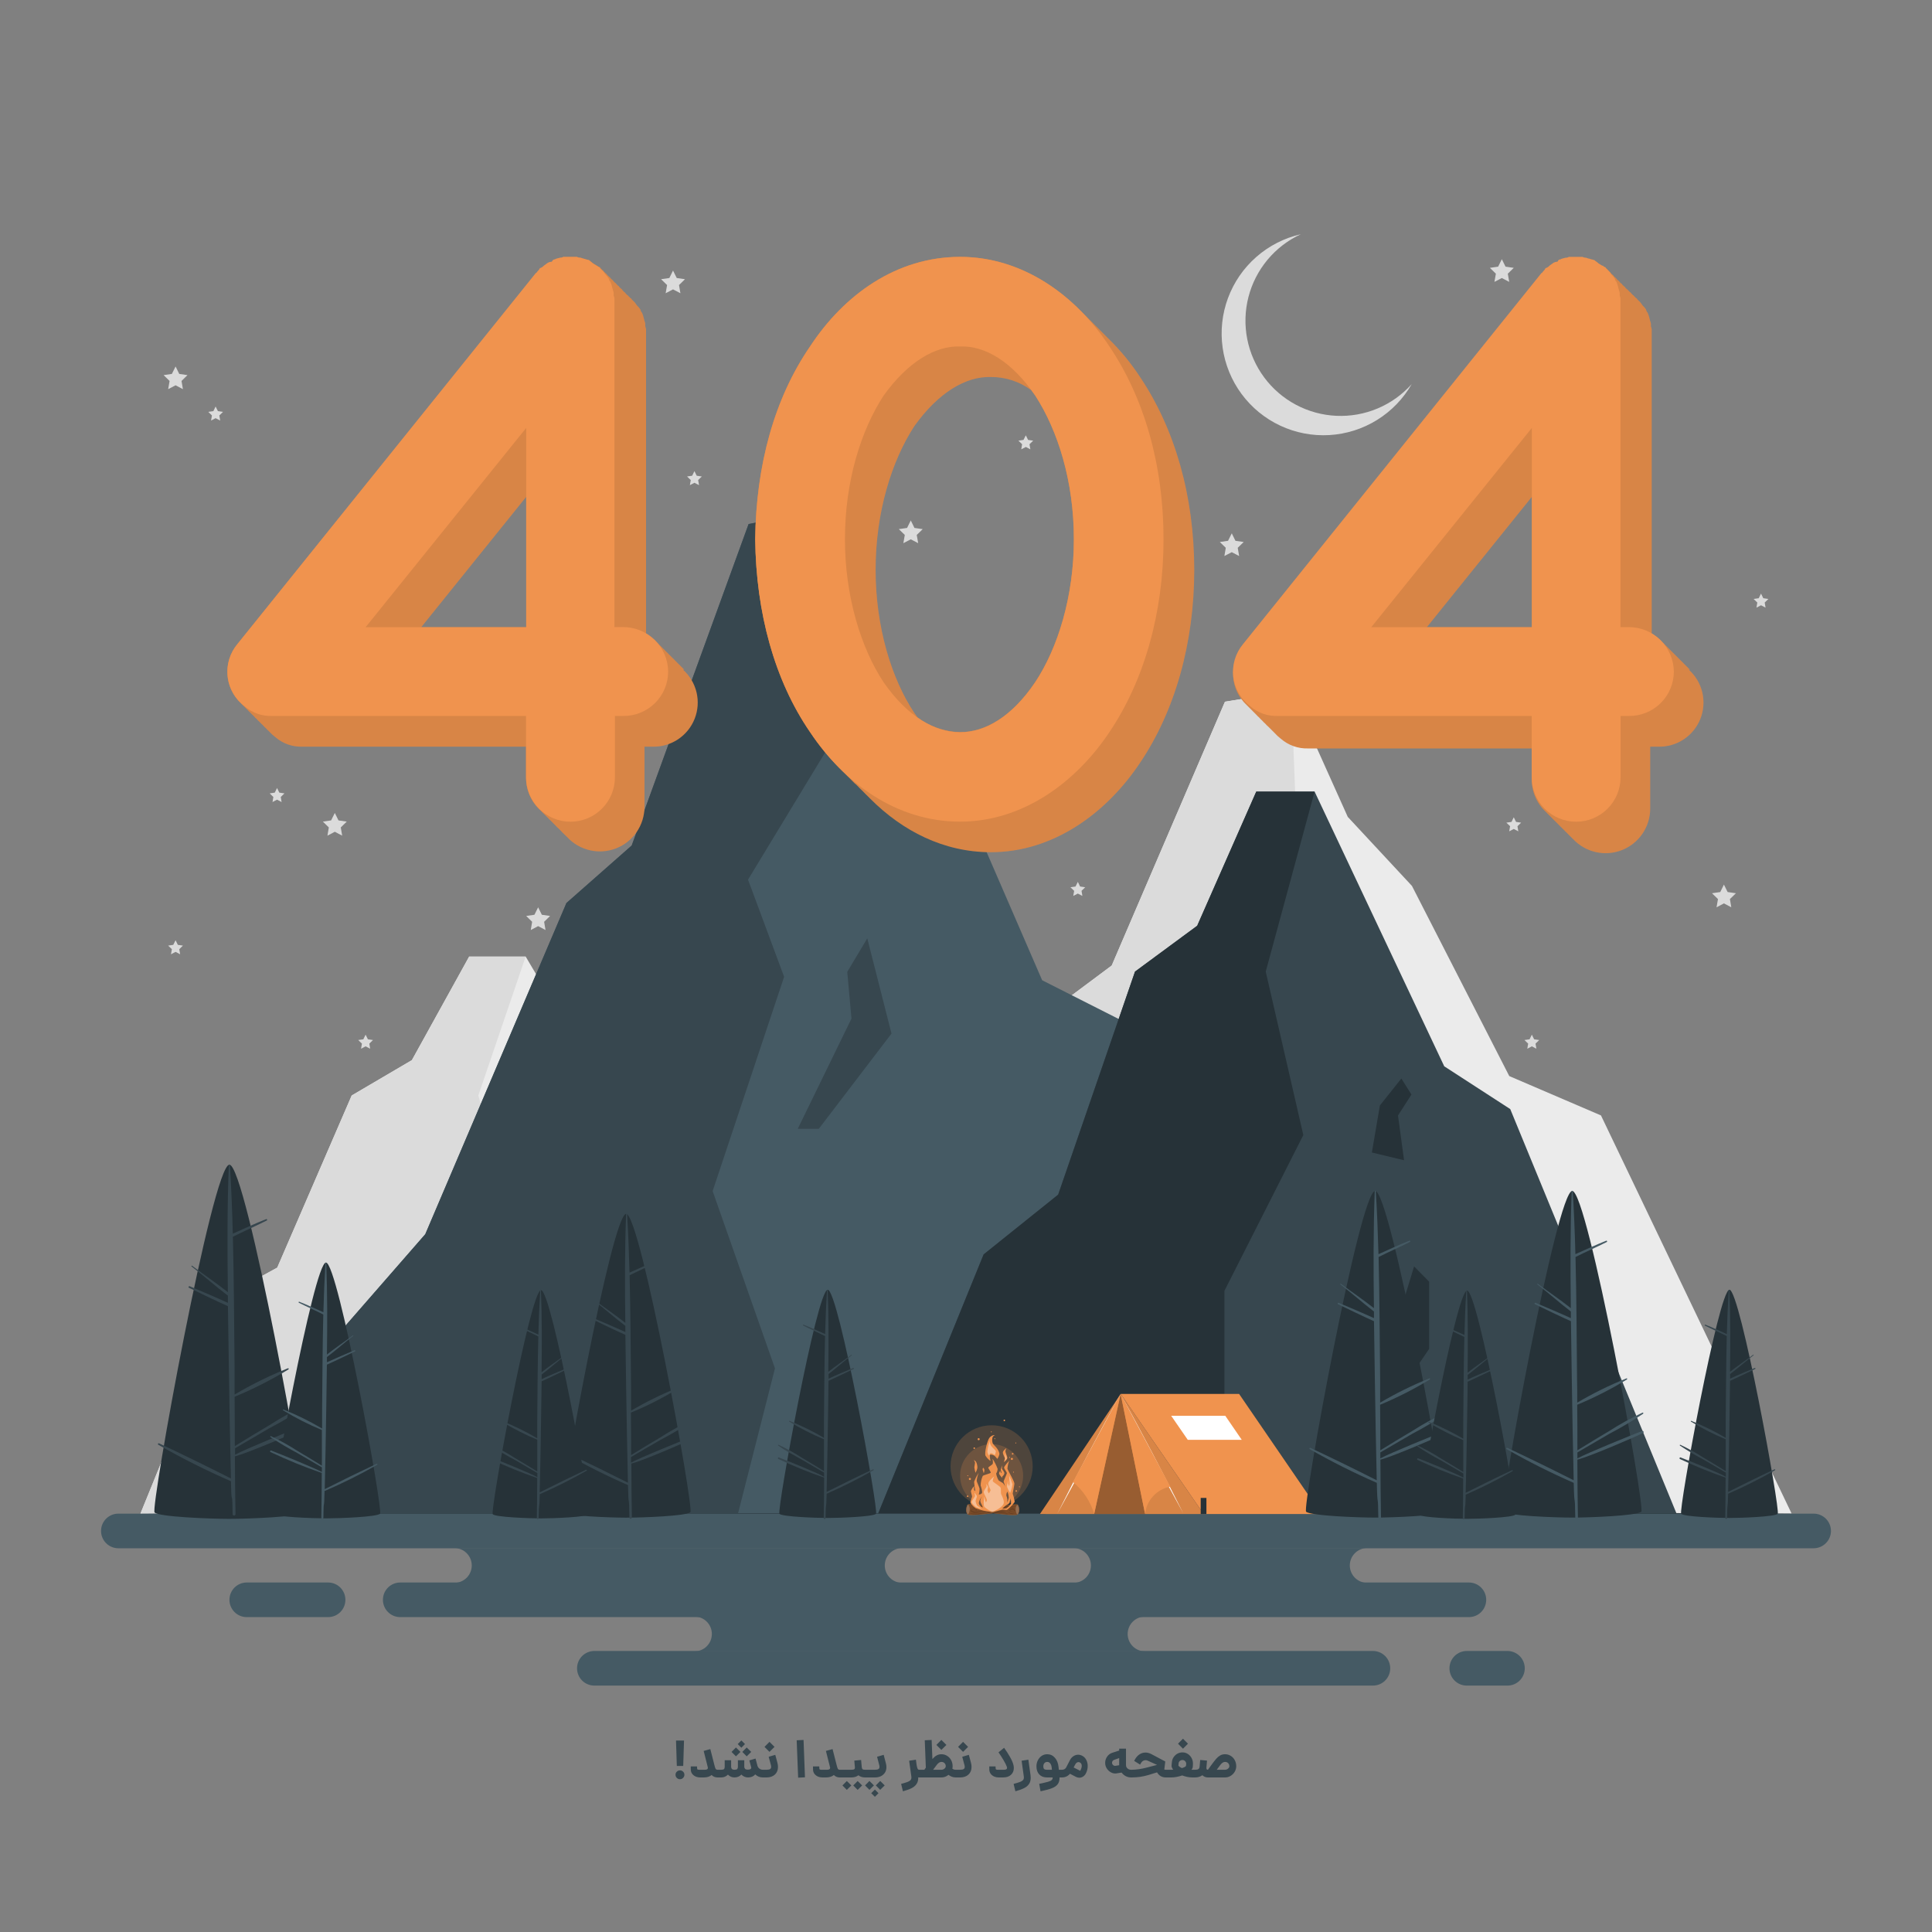 <svg width="500" height="500" viewBox="0 0 500 500" fill="none" xmlns="http://www.w3.org/2000/svg">
<rect x="0" y="0" width="500" height="500" fill="#808080" stroke="none"/>
<path d="M215.07 391.74H36.34L59.51 334.77L71.75 328.06L91.02 283.51L106.6 274.36L121.42 247.56H136.04L168.54 302.43L185.08 310.97L215.07 391.74Z" fill="#EBEBEB"/>
<path d="M36.34 391.74H113.43V347.28L133.21 316.16L123.79 283.51L136.04 247.56H121.42L106.6 274.36L91.02 283.51L71.75 328.06L59.51 334.77L36.34 391.74Z" fill="#DBDBDB"/>
<path d="M136.04 391.74L143.51 368.33L155.59 356.43L160.99 342.4L164.75 345.45V358.87L155.59 369.55V391.82L136.04 391.74Z" fill="#DBDBDB"/>
<path d="M150.4 319.65L152.4 310.26L157.79 304.87L160.31 308.07L156.95 312.26L158.46 321.19L150.4 319.65Z" fill="#DBDBDB"/>
<path d="M202.21 391.69H463.66L414.33 288.67L390.6 278.49L365.41 229.27L348.8 211.41L334.16 178.82L317.02 181.6L287.71 249.88L271.34 262.09L244.76 332.42L218.58 357.85L202.21 391.69Z" fill="#EBEBEB"/>
<path d="M334.16 178.82L336.17 230.16L316.87 257.13L325.92 277.76L308 323.26L323.62 360.9L314.37 391.69H202.21L218.58 357.85L244.76 332.42L271.34 262.09L287.71 249.88L317.02 181.6L334.16 178.82Z" fill="#DBDBDB"/>
<path d="M329.34 310.03L342.8 286.63L341.74 276.71L346.76 269.59L352.83 289.81L334.62 310.03H329.34Z" fill="#DBDBDB"/>
<path d="M318.78 138.02L319.73 139.96L321.87 140.27L320.32 141.77L320.69 143.9L318.78 142.9L316.87 143.9L317.23 141.77L315.69 140.27L317.82 139.96L318.78 138.02Z" fill="#DBDBDB"/>
<path d="M139.27 234.81L140.23 236.74L142.36 237.05L140.82 238.56L141.18 240.69L139.27 239.68L137.36 240.69L137.72 238.56L136.18 237.05L138.31 236.74L139.27 234.81Z" fill="#DBDBDB"/>
<path d="M388.67 67.08L389.63 69.01L391.76 69.32L390.22 70.83L390.58 72.95L388.67 71.95L386.76 72.95L387.13 70.83L385.58 69.32L387.72 69.01L388.67 67.08Z" fill="#DBDBDB"/>
<path d="M174.18 70.02L175.14 71.95L177.27 72.26L175.73 73.77L176.09 75.89L174.18 74.89L172.27 75.89L172.64 73.77L171.09 72.26L173.23 71.95L174.18 70.02Z" fill="#DBDBDB"/>
<path d="M446.15 228.93L447.11 230.86L449.25 231.17L447.7 232.68L448.06 234.81L446.15 233.8L444.24 234.81L444.61 232.68L443.06 231.17L445.2 230.86L446.15 228.93Z" fill="#DBDBDB"/>
<path d="M235.71 134.69L236.66 136.63L238.8 136.94L237.25 138.44L237.62 140.57L235.71 139.57L233.79 140.57L234.16 138.44L232.61 136.94L234.75 136.63L235.71 134.69Z" fill="#DBDBDB"/>
<path d="M45.44 94.84L46.39 96.77L48.52 97.08L46.98 98.59L47.34 100.72L45.44 99.71L43.52 100.72L43.89 98.59L42.34 97.08L44.48 96.77L45.44 94.84Z" fill="#DBDBDB"/>
<path d="M86.65 210.39L87.6 212.32L89.74 212.63L88.19 214.14L88.56 216.27L86.65 215.26L84.74 216.27L85.1 214.14L83.56 212.63L85.69 212.32L86.65 210.39Z" fill="#DBDBDB"/>
<path d="M45.44 243.33L46.02 244.53L47.34 244.72L46.39 245.65L46.62 246.97L45.44 246.34L44.25 246.97L44.48 245.65L43.52 244.72L44.84 244.53L45.44 243.33Z" fill="#DBDBDB"/>
<path d="M179.72 121.92L180.31 123.12L181.63 123.31L180.68 124.24L180.91 125.56L179.72 124.94L178.54 125.56L178.77 124.24L177.81 123.31L179.13 123.12L179.72 121.92Z" fill="#DBDBDB"/>
<path d="M278.94 228.23L279.53 229.43L280.85 229.62L279.9 230.55L280.12 231.87L278.94 231.25L277.76 231.87L277.99 230.55L277.03 229.62L278.35 229.43L278.94 228.23Z" fill="#DBDBDB"/>
<path d="M55.8 105.2L56.4 106.4L57.72 106.59L56.76 107.52L56.99 108.84L55.8 108.22L54.62 108.84L54.85 107.52L53.9 106.59L55.22 106.4L55.8 105.2Z" fill="#DBDBDB"/>
<path d="M391.76 211.51L392.35 212.71L393.67 212.9L392.72 213.83L392.94 215.15L391.76 214.53L390.58 215.15L390.81 213.83L389.85 212.9L391.17 212.71L391.76 211.51Z" fill="#DBDBDB"/>
<path d="M94.62 267.77L95.21 268.97L96.53 269.16L95.58 270.09L95.8 271.41L94.62 270.79L93.44 271.41L93.67 270.09L92.71 269.16L94.03 268.97L94.62 267.77Z" fill="#DBDBDB"/>
<path d="M71.7 203.94L72.29 205.13L73.61 205.33L72.66 206.26L72.88 207.57L71.7 206.95L70.52 207.57L70.75 206.26L69.79 205.33L71.11 205.13L71.7 203.94Z" fill="#DBDBDB"/>
<path d="M265.48 112.66L266.07 113.85L267.39 114.04L266.43 114.97L266.66 116.29L265.48 115.67L264.3 116.29L264.52 114.97L263.56 114.04L264.88 113.85L265.48 112.66Z" fill="#DBDBDB"/>
<path d="M396.44 267.77L397.03 268.97L398.35 269.16L397.39 270.09L397.62 271.41L396.44 270.79L395.26 271.41L395.49 270.09L394.53 269.16L395.85 268.97L396.44 267.77Z" fill="#DBDBDB"/>
<path d="M455.75 153.62L456.34 154.82L457.66 155.01L456.7 155.94L456.93 157.26L455.75 156.64L454.57 157.26L454.79 155.94L453.84 155.01L455.16 154.82L455.75 153.62Z" fill="#DBDBDB"/>
<path d="M403.62 151.81L404.21 153L405.53 153.19L404.57 154.13L404.8 155.44L403.62 154.82L402.44 155.44L402.66 154.13L401.71 153.19L403.03 153L403.62 151.81Z" fill="#DBDBDB"/>
<path d="M365.35 99.4C363.173 103.198 360.084 106.394 356.363 108.698C352.641 111.002 348.403 112.343 344.033 112.598C339.663 112.853 335.298 112.015 331.333 110.16C327.369 108.305 323.929 105.491 321.325 101.972C318.72 98.453 317.034 94.341 316.419 90.007C315.803 85.673 316.277 81.254 317.799 77.149C319.32 73.045 321.84 69.384 325.131 66.498C328.423 63.612 332.382 61.592 336.65 60.62C333.324 62.153 330.382 64.407 328.037 67.22C325.692 70.033 324.003 73.333 323.094 76.88C322.184 80.427 322.077 84.133 322.78 87.727C323.483 91.32 324.978 94.713 327.156 97.656C329.335 100.6 332.142 103.021 335.373 104.743C338.605 106.465 342.18 107.446 345.838 107.613C349.496 107.78 353.146 107.129 356.521 105.709C359.896 104.288 362.912 102.133 365.35 99.4Z" fill="#DBDBDB"/>
<path d="M36.15 391.73L89.61 391.48L143.07 391.4L250 391.23L356.93 391.39L410.39 391.48L463.85 391.73L410.39 391.97L356.93 392.06L250 392.23L143.07 392.06L89.61 391.97L36.15 391.73Z" fill="#263238"/>
<path d="M469.37 400.69H30.63C29.442 400.69 28.302 400.218 27.462 399.378C26.622 398.538 26.15 397.398 26.15 396.21C26.149 395.621 26.264 395.038 26.488 394.494C26.713 393.95 27.043 393.455 27.459 393.039C27.875 392.623 28.37 392.293 28.914 392.068C29.458 391.844 30.041 391.729 30.63 391.73H469.37C470.558 391.73 471.698 392.202 472.538 393.042C473.378 393.882 473.85 395.022 473.85 396.21C473.847 397.397 473.374 398.535 472.535 399.375C471.695 400.215 470.557 400.687 469.37 400.69Z" fill="#455A64"/>
<path d="M380.15 409.55H103.58C101.106 409.55 99.1 411.556 99.1 414.03C99.1 416.504 101.106 418.51 103.58 418.51H380.15C382.624 418.51 384.63 416.504 384.63 414.03C384.63 411.556 382.624 409.55 380.15 409.55Z" fill="#455A64"/>
<path d="M355.31 436.23H153.82C153.231 436.231 152.648 436.116 152.104 435.892C151.56 435.667 151.065 435.337 150.649 434.921C150.233 434.505 149.903 434.01 149.678 433.466C149.454 432.922 149.339 432.339 149.34 431.75C149.34 430.562 149.812 429.422 150.652 428.582C151.492 427.742 152.632 427.27 153.82 427.27H355.31C355.898 427.27 356.481 427.386 357.024 427.611C357.568 427.836 358.062 428.166 358.478 428.582C358.894 428.998 359.224 429.492 359.449 430.036C359.674 430.579 359.79 431.162 359.79 431.75C359.791 432.339 359.676 432.922 359.452 433.466C359.227 434.01 358.897 434.505 358.481 434.921C358.064 435.337 357.57 435.667 357.026 435.892C356.482 436.116 355.899 436.231 355.31 436.23Z" fill="#455A64"/>
<path d="M84.91 409.55H63.86C61.386 409.55 59.38 411.556 59.38 414.03C59.38 416.504 61.386 418.51 63.86 418.51H84.91C87.384 418.51 89.39 416.504 89.39 414.03C89.39 411.556 87.384 409.55 84.91 409.55Z" fill="#455A64"/>
<path d="M390.13 436.23H379.6C379.012 436.23 378.429 436.114 377.886 435.889C377.342 435.664 376.848 435.334 376.432 434.918C376.016 434.502 375.686 434.008 375.461 433.464C375.236 432.921 375.12 432.338 375.12 431.75C375.123 430.563 375.595 429.425 376.435 428.585C377.275 427.745 378.413 427.273 379.6 427.27H390.13C391.317 427.273 392.455 427.745 393.295 428.585C394.135 429.425 394.607 430.563 394.61 431.75C394.61 432.338 394.494 432.921 394.269 433.464C394.044 434.008 393.714 434.502 393.298 434.918C392.882 435.334 392.388 435.664 391.844 435.889C391.301 436.114 390.718 436.23 390.13 436.23Z" fill="#455A64"/>
<path d="M233.48 409.64H117.59C118.783 409.64 119.928 409.166 120.772 408.322C121.616 407.478 122.09 406.333 122.09 405.14C122.09 403.947 121.616 402.802 120.772 401.958C119.928 401.114 118.783 400.64 117.59 400.64H233.48C232.286 400.64 231.142 401.114 230.298 401.958C229.454 402.802 228.98 403.947 228.98 405.14C228.98 406.333 229.454 407.478 230.298 408.322C231.142 409.166 232.286 409.64 233.48 409.64Z" fill="#455A64"/>
<path d="M353.83 409.64H277.83C279.023 409.64 280.168 409.166 281.012 408.322C281.856 407.478 282.33 406.333 282.33 405.14C282.33 403.947 281.856 402.802 281.012 401.958C280.168 401.114 279.023 400.64 277.83 400.64H353.83C352.636 400.64 351.492 401.114 350.648 401.958C349.804 402.802 349.33 403.947 349.33 405.14C349.33 406.333 349.804 407.478 350.648 408.322C351.492 409.166 352.636 409.64 353.83 409.64Z" fill="#455A64"/>
<path d="M296.34 427.37H179.73C180.923 427.37 182.068 426.896 182.912 426.052C183.756 425.208 184.23 424.063 184.23 422.87C184.23 421.677 183.756 420.532 182.912 419.688C182.068 418.844 180.923 418.37 179.73 418.37H296.34C295.147 418.37 294.002 418.844 293.158 419.688C292.314 420.532 291.84 421.677 291.84 422.87C291.84 424.063 292.314 425.208 293.158 426.052C294.002 426.896 295.147 427.37 296.34 427.37Z" fill="#455A64"/>
<path d="M66.13 391.65H345.14L294.21 266.09L269.71 253.69L243.71 193.71L226.55 171.94L211.44 132.22L193.74 135.61L163.48 218.82L146.59 233.7L110.06 319.41L83.03 350.4L66.13 391.65Z" fill="#455A64"/>
<path d="M211.44 132.22L213.51 194.79L193.59 227.65L202.93 252.8L184.43 308.25L200.56 354.13L191.01 391.65H66.13L83.03 350.4L110.06 319.41L146.59 233.7L163.48 218.82L193.74 135.61L211.44 132.22Z" fill="#37474F"/>
<path d="M206.46 292.13L220.36 263.61L219.27 251.52L224.45 242.84L230.72 267.49L211.91 292.13H206.46Z" fill="#37474F"/>
<path d="M433.87 391.67H227.28L254.56 324.64L273.85 309.17L293.74 251.45L309.83 239.59L325.12 204.87H340.22L373.77 275.96L390.85 287.03L433.87 391.67Z" fill="#37474F"/>
<path d="M227.28 391.67H316.88V334.07L337.3 293.75L327.57 251.45L340.22 204.87H325.12L309.83 239.59L293.74 251.45L273.85 309.17L254.56 324.64L227.28 391.67Z" fill="#263238"/>
<path d="M340.22 391.67L347.93 361.35L360.41 345.93L365.97 327.75L369.86 331.7V349.09L360.41 362.93V391.78L340.22 391.67Z" fill="#263238"/>
<path d="M355.04 298.27L357.11 286.1L362.67 279.12L365.28 283.27L361.8 288.69L363.37 300.27L355.04 298.27Z" fill="#263238"/>
<path d="M342.23 387.66H340.75V391.83H342.23V387.66Z" fill="#263238"/>
<path d="M270.62 387.66H269.14V391.83H270.62V387.66Z" fill="#263238"/>
<path d="M269.14 391.82L290.04 360.75L311.49 391.82H269.14Z" fill="#F0934E"/>
<path opacity="0.1" d="M269.14 391.82L290.04 360.75L311.49 391.82H269.14Z" fill="black"/>
<path d="M290.04 360.75H320.68L341.97 391.82H311.49L290.04 360.75Z" fill="#F0934E"/>
<path d="M303.1 366.4H317.1L321.36 372.62H307.39L303.1 366.4Z" fill="white"/>
<path opacity="0.3" d="M283.17 391.82H296.35L290.04 360.75L283.17 391.82Z" fill="black"/>
<path d="M312.22 387.66H310.74V391.83H312.22V387.66Z" fill="#263238"/>
<path d="M290 360.75C284.94 370.84 279.07 381.94 273.59 391.82C278.66 381.72 284.51 370.62 290 360.75Z" fill="white"/>
<path d="M290 360.75C295.43 370.57 301.22 381.61 306.24 391.65C300.81 381.82 295.01 370.79 290 360.75Z" fill="white"/>
<path d="M283.17 391.82C282.219 388.566 280.3 385.679 277.67 383.54L290 360.75L283.17 391.82Z" fill="#F0934E"/>
<path d="M296.35 391.82L290 360.75L302.88 384.75C301.172 385.06 299.611 385.918 298.433 387.193C297.255 388.469 296.524 390.093 296.35 391.82Z" fill="#F0934E"/>
<path d="M78.68 391.42C77.54 392.57 64.18 393.08 59.32 393.08C54.46 393.08 41.1 392.57 40 391.42C38.9 390.27 55 301.42 59.37 301.42C63.74 301.42 79.83 390.27 78.68 391.42Z" fill="#263238"/>
<path d="M79 368.79C75.7 370.05 63.47 375.03 60.83 376.48C60.83 375.92 60.83 375.37 60.83 374.81C63.78 373.07 66.75 371.36 69.7 369.63C72.963 367.926 76.131 366.047 79.19 364C79.33 363.89 79.25 363.6 79.05 363.68C75.827 365.187 72.71 366.911 69.72 368.84C66.72 370.6 63.72 372.42 60.77 374.25C60.77 369.99 60.753 365.733 60.72 361.48C65.541 359.48 70.201 357.113 74.66 354.4C74.81 354.31 74.66 354.03 74.53 354.1C69.758 356.018 65.138 358.294 60.71 360.91C60.71 358.7 60.71 356.48 60.71 354.27C60.58 342.87 60.56 331.47 60.27 320.07C63.17 318.61 66.16 317.32 69.06 315.85C69.25 315.75 69.06 315.42 68.91 315.5C65.97 316.64 63.14 318.01 60.25 319.27C60.09 313.39 59.87 307.52 59.51 301.64C59.51 301.6 59.494 301.562 59.466 301.534C59.438 301.506 59.4 301.49 59.36 301.49C59.32 301.49 59.282 301.506 59.254 301.534C59.226 301.562 59.21 301.6 59.21 301.64C58.8 312.56 58.83 323.49 58.97 334.42C55.97 332.02 52.76 329.9 49.71 327.57C49.59 327.48 49.47 327.68 49.59 327.77C52.79 330.2 55.78 332.9 58.98 335.32V337.17C55.72 335.68 52.41 334.3 49.12 332.89C48.86 332.78 48.63 333.15 48.9 333.27C52.25 334.88 55.59 336.52 58.99 338.04C59.06 343.45 59.16 348.86 59.23 354.27C59.35 363.72 59.56 373.17 59.76 382.62C53.613 379.513 47.42 376.487 41.18 373.54C40.94 373.43 40.73 373.76 40.97 373.9C47.062 377.384 53.337 380.535 59.77 383.34C59.94 391.19 60.1 384.05 60.2 391.9C60.215 391.989 60.26 392.07 60.329 392.128C60.398 392.187 60.485 392.219 60.575 392.219C60.665 392.219 60.752 392.187 60.821 392.128C60.89 392.07 60.935 391.989 60.95 391.9C60.84 381.9 60.82 386.9 60.79 376.9C64.03 376.1 76.28 370.85 79.19 369.41C79.48 369.19 79.27 368.67 79 368.79Z" fill="#37474F"/>
<path d="M178.67 391.35C177.67 392.35 166.22 392.77 162.05 392.77C157.88 392.77 146.41 392.33 145.43 391.35C144.45 390.37 158.33 314.15 162.05 314.15C165.77 314.15 179.65 390.36 178.67 391.35Z" fill="#263238"/>
<path d="M178.9 371.93C176.07 373.01 165.57 377.28 163.31 378.53C163.31 378.05 163.31 377.53 163.31 377.09C165.84 375.6 168.38 374.09 170.92 372.65C173.736 371.177 176.471 369.551 179.11 367.78C179.24 367.69 179.17 367.44 179 367.51C176.236 368.804 173.563 370.284 171 371.94C168.42 373.45 165.87 375.01 163.33 376.58C163.33 372.93 163.33 369.27 163.28 365.58C167.431 363.867 171.444 361.835 175.28 359.5C175.41 359.43 175.28 359.18 175.17 359.25C171.079 360.897 167.118 362.849 163.32 365.09C163.32 363.19 163.32 361.29 163.32 359.39C163.21 349.61 163.19 339.82 162.94 330.04C165.43 328.79 168 327.68 170.48 326.42C170.65 326.34 170.48 326.05 170.36 326.12C167.83 327.12 165.36 328.27 162.92 329.36C162.79 324.36 162.6 319.27 162.29 314.23C162.29 314.196 162.276 314.162 162.252 314.138C162.228 314.114 162.194 314.1 162.16 314.1C162.126 314.1 162.092 314.114 162.068 314.138C162.044 314.162 162.03 314.196 162.03 314.23C161.68 323.6 161.71 332.98 161.83 342.35C159.25 340.3 156.5 338.48 153.88 336.48C153.78 336.4 153.68 336.58 153.78 336.65C156.52 338.74 159.09 341.05 161.84 343.13C161.84 343.66 161.84 344.19 161.84 344.72C159.04 343.44 156.21 342.25 153.38 341.04C153.16 340.95 152.96 341.27 153.19 341.37C156.07 342.76 158.93 344.16 161.85 345.46C161.91 350.11 161.99 354.75 162.05 359.39C162.16 367.5 162.34 375.61 162.51 383.72C157.23 381.053 151.917 378.457 146.57 375.93C146.36 375.84 146.18 376.12 146.39 376.24C151.614 379.234 156.999 381.938 162.52 384.34C162.67 391.08 162.81 385.99 162.89 392.73C162.89 392.815 162.924 392.896 162.984 392.956C163.044 393.016 163.125 393.05 163.21 393.05C163.295 393.05 163.376 393.016 163.436 392.956C163.496 392.896 163.53 392.815 163.53 392.73C163.43 384.14 163.42 387.37 163.4 378.78C166.18 378.09 176.69 373.59 179.19 372.35C179.35 372.27 179.17 371.82 178.9 371.93Z" fill="#37474F"/>
<path d="M70.36 391.75C71.19 392.58 80.84 392.95 84.36 392.95C87.88 392.95 97.53 392.58 98.36 391.75C99.19 390.92 87.5 326.75 84.36 326.75C81.22 326.75 69.53 390.92 70.36 391.75Z" fill="#263238"/>
<path d="M70.16 375.39C72.55 376.3 81.39 379.9 83.3 380.95V379.75C81.17 378.49 79.03 377.25 76.89 376.01C74.521 374.762 72.218 373.394 69.99 371.91C69.89 371.83 69.99 371.61 70.09 371.67C72.42 372.763 74.675 374.009 76.84 375.4C79.01 376.68 81.16 377.99 83.3 379.31C83.3 376.24 83.3 373.16 83.3 370.09C79.834 368.647 76.481 366.945 73.27 365C73.16 364.93 73.27 364.73 73.36 364.78C76.812 366.166 80.155 367.811 83.36 369.7C83.36 368.1 83.36 366.5 83.36 364.9C83.45 356.67 83.46 348.42 83.67 340.19C81.58 339.13 79.42 338.19 77.33 337.14C77.19 337.07 77.33 336.83 77.43 336.88C79.56 337.71 81.6 338.7 83.69 339.61C83.803 335.363 83.98 331.117 84.22 326.87C84.22 326.841 84.231 326.813 84.252 326.792C84.273 326.772 84.301 326.76 84.33 326.76C84.359 326.76 84.387 326.772 84.408 326.792C84.428 326.813 84.44 326.841 84.44 326.87C84.74 334.76 84.71 342.66 84.61 350.56C86.78 348.82 89.1 347.29 91.31 345.61C91.39 345.54 91.48 345.69 91.39 345.75C89.08 347.51 86.92 349.46 84.61 351.21C84.61 351.66 84.61 352.1 84.61 352.55C86.96 351.47 89.35 350.47 91.73 349.45C91.92 349.37 92.08 349.64 91.89 349.73C89.47 350.89 87.05 352.08 84.6 353.17C84.54 357.08 84.48 361 84.43 364.9C84.34 371.73 84.19 378.56 84.04 385.39C88.48 383.14 92.97 380.95 97.47 378.83C97.64 378.75 97.79 378.99 97.62 379.09C93.208 381.602 88.661 383.869 84 385.88C83.88 391.56 83.76 387.14 83.69 392.82C83.678 392.881 83.645 392.937 83.597 392.977C83.548 393.017 83.488 393.038 83.425 393.038C83.362 393.038 83.302 393.017 83.253 392.977C83.205 392.937 83.172 392.881 83.16 392.82C83.23 385.58 83.25 388.43 83.27 381.2C78.752 379.638 74.322 377.832 70 375.79C69.78 375.68 69.93 375.31 70.16 375.39Z" fill="#455A64"/>
<path d="M424.77 391.22C423.71 392.28 411.38 392.75 406.9 392.75C402.42 392.75 390.08 392.28 389.02 391.22C387.96 390.16 402.9 308.22 406.9 308.22C410.9 308.22 425.83 390.16 424.77 391.22Z" fill="#263238"/>
<path d="M425 370.33C422 371.49 410.67 376.09 408.23 377.43C408.23 376.92 408.23 376.43 408.23 375.89L416.42 371.11C419.449 369.526 422.39 367.781 425.23 365.88C425.36 365.78 425.29 365.51 425.1 365.58C422.126 366.977 419.247 368.567 416.48 370.34C413.71 371.97 410.97 373.65 408.23 375.34C408.23 371.41 408.23 367.48 408.18 363.55C412.632 361.702 416.935 359.512 421.05 357C421.19 356.91 421.1 356.65 420.94 356.72C416.538 358.489 412.276 360.589 408.19 363C408.19 361 408.19 358.92 408.14 356.88C408.03 346.36 408.01 335.88 407.74 325.31C410.42 323.96 413.18 322.77 415.85 321.42C416.02 321.33 415.85 321.02 415.71 321.09C413 322.15 410.39 323.41 407.71 324.58C407.57 319.15 407.36 313.73 407.03 308.31C407.03 308.273 407.015 308.237 406.989 308.211C406.963 308.185 406.927 308.17 406.89 308.17C406.853 308.17 406.817 308.185 406.791 308.211C406.765 308.237 406.75 308.273 406.75 308.31C406.37 318.39 406.41 328.47 406.53 338.55C403.76 336.34 400.8 334.38 397.98 332.24C397.87 332.15 397.77 332.34 397.88 332.42C400.82 334.67 403.58 337.15 406.54 339.42C406.54 339.99 406.54 340.56 406.54 341.13C403.54 339.76 400.49 338.48 397.45 337.18C397.21 337.07 397 337.41 397.24 337.53C400.34 339.01 403.42 340.53 406.56 341.93C406.633 346.923 406.707 351.923 406.78 356.93C406.89 365.65 407.08 374.37 407.27 383.09C401.59 380.217 395.873 377.423 390.12 374.71C389.9 374.61 389.71 374.92 389.93 375.04C395.552 378.256 401.344 381.167 407.28 383.76C407.44 391 407.59 385.53 407.68 392.76C407.68 392.85 407.716 392.937 407.78 393C407.843 393.064 407.93 393.1 408.02 393.1C408.11 393.1 408.197 393.064 408.26 393C408.324 392.937 408.36 392.85 408.36 392.76C408.26 383.52 408.25 386.99 408.22 377.76C411.22 377.02 422.52 372.18 425.22 370.86C425.51 370.7 425.31 370.22 425 370.33Z" fill="#455A64"/>
<path d="M373.77 391.22C372.71 392.28 360.38 392.75 355.89 392.75C351.4 392.75 339.08 392.28 338.02 391.22C336.96 390.16 351.89 308.22 355.89 308.22C359.89 308.22 374.82 390.16 373.77 391.22Z" fill="#263238"/>
<path d="M374 370.33C371 371.49 359.67 376.09 357.23 377.43V375.89C359.95 374.29 362.677 372.697 365.41 371.11C368.439 369.526 371.38 367.781 374.22 365.88C374.35 365.78 374.28 365.51 374.1 365.58C371.125 366.975 368.245 368.565 365.48 370.34C362.7 371.97 359.96 373.65 357.22 375.34C357.22 371.41 357.22 367.48 357.17 363.55C361.625 361.7 365.931 359.51 370.05 357C370.19 356.91 370.05 356.65 369.93 356.72C365.529 358.491 361.267 360.591 357.18 363C357.18 360.96 357.18 358.92 357.18 356.88C357.06 346.36 357.04 335.88 356.78 325.31C359.45 323.96 362.21 322.77 364.88 321.42C365.06 321.33 364.94 321.02 364.75 321.09C362.03 322.15 359.42 323.41 356.75 324.58C356.6 319.15 356.39 313.73 356.06 308.31C356.06 308.273 356.045 308.237 356.019 308.211C355.993 308.185 355.957 308.17 355.92 308.17C355.883 308.17 355.847 308.185 355.821 308.211C355.795 308.237 355.78 308.273 355.78 308.31C355.41 318.39 355.44 328.47 355.57 338.55C352.79 336.34 349.84 334.38 347.02 332.24C346.91 332.15 346.8 332.34 346.91 332.42C349.86 334.67 352.62 337.15 355.58 339.42C355.58 339.99 355.58 340.56 355.58 341.13C352.58 339.76 349.52 338.48 346.48 337.18C346.25 337.07 346.03 337.41 346.28 337.53C349.37 339.01 352.46 340.53 355.59 341.93C355.66 346.93 355.75 351.93 355.81 356.93C355.92 365.65 356.12 374.37 356.3 383.09C350.627 380.217 344.91 377.423 339.15 374.71C338.93 374.61 338.74 374.92 338.96 375.04C344.586 378.256 350.381 381.167 356.32 383.76C356.47 391 356.62 385.53 356.71 392.76C356.724 392.841 356.766 392.915 356.829 392.969C356.892 393.022 356.972 393.051 357.055 393.051C357.138 393.051 357.218 393.022 357.281 392.969C357.344 392.915 357.386 392.841 357.4 392.76C357.3 383.52 357.28 386.99 357.25 377.76C360.25 377.02 371.55 372.18 374.25 370.86C374.5 370.7 374.31 370.22 374 370.33Z" fill="#455A64"/>
<path d="M367.19 392C367.93 392.74 376.55 393.07 379.68 393.07C382.81 393.07 391.44 392.74 392.18 392C392.92 391.26 382.48 334 379.68 334C376.88 334 366.45 391.27 367.19 392Z" fill="#263238"/>
<path d="M367 377.41C369.13 378.22 377 381.41 378.72 382.41V381.33C376.82 380.21 374.91 379.11 373 378C370.888 376.887 368.835 375.665 366.85 374.34C366.75 374.27 366.85 374.08 366.93 374.13C369.001 375.107 371.005 376.219 372.93 377.46C374.87 378.6 376.78 379.77 378.7 380.95C378.7 378.2 378.7 375.46 378.7 372.71C375.587 371.421 372.578 369.893 369.7 368.14C369.6 368.09 369.7 367.9 369.78 367.95C372.855 369.189 375.834 370.656 378.69 372.34V368.06C378.77 360.71 378.79 353.35 378.97 346C377.1 345.06 375.18 344.23 373.31 343.28C373.19 343.22 373.31 343 373.4 343.05C375.3 343.79 377.13 344.67 378.99 345.49C379.09 341.7 379.23 337.91 379.47 334.12C379.477 334.1 379.489 334.083 379.506 334.07C379.523 334.058 379.544 334.051 379.565 334.051C379.586 334.051 379.607 334.058 379.624 334.07C379.641 334.083 379.653 334.1 379.66 334.12C379.92 341.12 379.9 348.21 379.81 355.26C381.75 353.71 383.81 352.34 385.81 350.84C385.88 350.78 385.96 350.91 385.88 350.97C383.82 352.54 381.88 354.28 379.83 355.84C379.83 356.24 379.83 356.64 379.83 357.03C381.93 356.03 384.06 355.18 386.19 354.27C386.35 354.2 386.5 354.44 386.33 354.52C384.17 355.52 382.01 356.61 379.82 357.59C379.82 361.08 379.71 364.59 379.67 368.06C379.59 374.16 379.46 380.25 379.32 386.34C383.32 384.34 387.32 382.34 391.32 380.49C391.47 380.42 391.61 380.64 391.45 380.72C387.525 382.972 383.479 385.005 379.33 386.81C379.22 391.88 379.11 387.81 379.05 392.89C379.05 392.954 379.025 393.015 378.98 393.06C378.935 393.105 378.874 393.13 378.81 393.13C378.746 393.13 378.685 393.105 378.64 393.06C378.595 393.015 378.57 392.954 378.57 392.89C378.64 386.43 378.65 389.09 378.67 382.63C374.63 381.234 370.667 379.621 366.8 377.8C366.68 377.67 366.81 377.33 367 377.41Z" fill="#37474F"/>
<path d="M127.52 391.89C128.26 392.63 136.88 392.96 140.02 392.96C143.16 392.96 151.77 392.63 152.51 391.89C153.25 391.15 142.81 333.89 140.02 333.89C137.23 333.89 126.78 391.15 127.52 391.89Z" fill="#263238"/>
<path d="M127.35 377.3C129.48 378.11 137.35 381.3 139.07 382.3C139.07 381.94 139.07 381.58 139.07 381.22L133.35 377.88C131.232 376.773 129.175 375.551 127.19 374.22C127.1 374.15 127.19 373.96 127.28 374.02C129.353 374.989 131.358 376.098 133.28 377.34C135.22 378.48 137.14 379.65 139.05 380.83C139.05 378.09 139.05 375.34 139.05 372.6C135.939 371.307 132.93 369.779 130.05 368.03C129.95 367.97 130.05 367.79 130.13 367.84C133.206 369.079 136.184 370.546 139.04 372.23C139.04 370.8 139.04 369.37 139.04 367.95C139.11 360.6 139.13 353.24 139.32 345.89C137.45 344.89 135.52 344.11 133.65 343.16C133.53 343.1 133.65 342.89 133.74 342.94C135.64 343.68 137.47 344.56 139.33 345.38C139.43 341.58 139.58 337.79 139.81 334.01C139.805 333.995 139.804 333.979 139.806 333.963C139.809 333.948 139.815 333.933 139.824 333.92C139.833 333.907 139.845 333.897 139.86 333.89C139.874 333.883 139.889 333.879 139.905 333.879C139.921 333.879 139.936 333.883 139.95 333.89C139.965 333.897 139.977 333.907 139.986 333.92C139.995 333.933 140.001 333.948 140.004 333.963C140.006 333.979 140.005 333.995 140 334.01C140.27 341.01 140.24 348.09 140.16 355.14C142.09 353.59 144.16 352.23 146.16 350.73C146.24 350.67 146.31 350.8 146.23 350.85C144.17 352.42 142.23 354.16 140.18 355.73C140.18 356.12 140.18 356.52 140.18 356.92C142.28 355.92 144.41 355.07 146.54 354.16C146.7 354.08 146.85 354.32 146.68 354.4C144.52 355.4 142.36 356.5 140.17 357.48L140.02 367.95C139.94 374.04 139.81 380.13 139.68 386.23C143.64 384.23 147.64 382.28 151.68 380.38C151.83 380.3 151.97 380.52 151.82 380.61C147.887 382.852 143.838 384.885 139.69 386.7C139.58 391.76 139.47 387.82 139.41 392.89C139.41 392.954 139.385 393.015 139.34 393.06C139.295 393.105 139.234 393.13 139.17 393.13C139.106 393.13 139.045 393.105 139 393.06C138.955 393.015 138.93 392.954 138.93 392.89C139 386.43 139.01 388.97 139.03 382.51C134.99 381.117 131.027 379.508 127.16 377.69C127 377.55 127.15 377.22 127.35 377.3Z" fill="#37474F"/>
<path d="M201.72 391.78C202.46 392.52 211.08 392.85 214.21 392.85C217.34 392.85 225.97 392.52 226.71 391.78C227.45 391.04 217.01 333.78 214.21 333.78C211.41 333.78 201 391 201.72 391.78Z" fill="#263238"/>
<path d="M201.55 377.18C203.68 377.99 211.55 381.18 213.27 382.18V381.1C211.37 379.98 209.46 378.88 207.55 377.77C205.64 376.66 203.31 375.51 201.4 374.11C201.3 374.04 201.4 373.85 201.48 373.9C203.551 374.877 205.555 375.989 207.48 377.23C209.42 378.37 211.33 379.54 213.25 380.72C213.25 377.97 213.25 375.23 213.25 372.48C210.137 371.191 207.128 369.663 204.25 367.91C204.15 367.85 204.25 367.67 204.33 367.72C207.406 368.959 210.384 370.426 213.24 372.11V367.83C213.32 360.48 213.34 353.12 213.52 345.77C211.65 344.83 209.73 344 207.86 343.05C207.74 342.99 207.86 342.77 207.95 342.82C209.85 343.56 211.68 344.44 213.54 345.26C213.64 341.47 213.79 337.68 214.02 333.89C214.027 333.87 214.039 333.853 214.056 333.84C214.073 333.828 214.094 333.821 214.115 333.821C214.136 333.821 214.157 333.828 214.174 333.84C214.191 333.853 214.203 333.87 214.21 333.89C214.47 340.89 214.45 347.98 214.36 355.03C216.3 353.48 218.36 352.11 220.36 350.61C220.44 350.55 220.51 350.68 220.43 350.74C218.37 352.31 216.43 354.05 214.43 355.61C214.43 356.01 214.43 356.41 214.43 356.8C216.53 355.8 218.66 354.95 220.79 354.04C220.95 353.97 221.1 354.21 220.93 354.29C218.77 355.29 216.61 356.38 214.42 357.36C214.37 360.85 214.31 364.36 214.27 367.83C214.19 373.93 214.06 380.02 213.93 386.11C217.93 384.11 221.93 382.11 225.93 380.26C226.08 380.19 226.22 380.4 226.06 380.49C222.133 382.738 218.087 384.771 213.94 386.58C213.83 391.65 213.72 387.82 213.66 392.89C213.66 392.954 213.635 393.015 213.59 393.06C213.545 393.105 213.484 393.13 213.42 393.13C213.356 393.13 213.295 393.105 213.25 393.06C213.205 393.015 213.18 392.954 213.18 392.89C213.25 386.43 213.26 388.89 213.28 382.4C209.24 381.004 205.277 379.391 201.41 377.57C201.21 377.44 201.34 377.1 201.55 377.18Z" fill="#37474F"/>
<path d="M435.09 391.78C435.83 392.52 444.45 392.85 447.58 392.85C450.71 392.85 459.33 392.52 460.07 391.78C460.81 391.04 450.37 333.78 447.58 333.78C444.79 333.78 434.35 391 435.09 391.78Z" fill="#263238"/>
<path d="M434.92 377.18C437.04 377.99 444.92 381.18 446.64 382.18V381.1C444.74 379.98 442.83 378.88 440.92 377.77C438.806 376.655 436.75 375.434 434.76 374.11C434.67 374.04 434.76 373.85 434.85 373.9C436.922 374.874 438.927 375.987 440.85 377.23C442.79 378.37 444.71 379.54 446.62 380.72C446.62 377.97 446.62 375.23 446.62 372.48C443.505 371.195 440.496 369.667 437.62 367.91C437.52 367.85 437.62 367.67 437.7 367.72C440.775 368.959 443.754 370.426 446.61 372.11C446.61 370.69 446.61 369.26 446.61 367.83C446.69 360.48 446.7 353.12 446.89 345.77C445.02 344.83 443.09 344 441.22 343.05C441.1 342.99 441.22 342.77 441.32 342.82C443.22 343.56 445.04 344.44 446.9 345.26C447.01 341.47 447.15 337.68 447.38 333.89C447.38 333.863 447.39 333.838 447.409 333.819C447.428 333.801 447.453 333.79 447.48 333.79C447.506 333.79 447.532 333.801 447.551 333.819C447.569 333.838 447.58 333.863 447.58 333.89C447.84 340.89 447.82 347.98 447.73 355.03C449.67 353.48 451.73 352.11 453.73 350.61C453.81 350.55 453.88 350.68 453.81 350.74C451.75 352.31 449.81 354.05 447.75 355.61C447.75 356.01 447.75 356.41 447.75 356.8C449.85 355.8 451.98 354.95 454.1 354.04C454.27 353.97 454.42 354.21 454.25 354.29C452.08 355.29 449.93 356.38 447.74 357.36C447.69 360.85 447.63 364.36 447.58 367.83C447.51 373.93 447.37 380.02 447.24 386.11C451.24 384.11 455.24 382.11 459.24 380.26C459.27 380.243 459.307 380.238 459.34 380.248C459.374 380.257 459.403 380.279 459.42 380.31C459.437 380.34 459.442 380.377 459.432 380.41C459.423 380.444 459.4 380.473 459.37 380.49C455.44 382.738 451.391 384.771 447.24 386.58C447.13 391.65 447.03 387.82 446.96 392.89C446.96 393.19 446.48 393.19 446.49 392.89C446.56 386.43 446.57 388.89 446.59 382.4C442.548 381.007 438.586 379.395 434.72 377.57C434.57 377.44 434.71 377.1 434.92 377.18Z" fill="#37474F"/>
<path d="M177.06 173.3C176.812 173.022 176.548 172.758 176.27 172.51C176.025 172.235 175.765 171.975 175.49 171.73C175.244 171.449 174.981 171.186 174.7 170.94C174.454 170.659 174.191 170.396 173.91 170.15C173.665 169.875 173.405 169.615 173.13 169.37C172.882 169.092 172.618 168.828 172.34 168.58C172.095 168.305 171.835 168.045 171.56 167.8C171.312 167.522 171.048 167.258 170.77 167.01C170.525 166.735 170.265 166.475 169.99 166.23C169.184 165.341 168.242 164.585 167.2 163.99V85.29C167.2 84.88 166.99 84.67 166.99 84.29C167.042 83.862 166.969 83.428 166.78 83.04C166.78 82.83 166.58 82.41 166.58 82.2C166.472 81.773 166.332 81.355 166.16 80.95C165.935 80.721 165.788 80.427 165.74 80.11C165.503 79.743 165.221 79.406 164.9 79.11C164.69 78.9 164.49 78.49 164.28 78.27L163.44 77.44C163.44 77.31 163.28 77.18 163.1 77.1L162.69 76.68H162.64C162.64 76.55 162.48 76.43 162.3 76.34L161.89 75.93C161.89 75.8 161.73 75.67 161.55 75.59L161 75C161 74.87 160.84 74.74 160.66 74.66L160.25 74.25C160.25 74.13 160.09 74 159.91 73.91L159.49 73.5C159.49 73.37 159.33 73.24 159.15 73.16L158.74 72.74C158.74 72.62 158.58 72.49 158.4 72.4L157.98 71.99C157.98 71.86 157.82 71.73 157.64 71.65L157 71C157 70.87 156.84 70.75 156.66 70.66L156.25 70.25C156.25 70.12 156.09 69.99 155.91 69.91L155.45 69.45C155.45 69.25 155.04 69.04 154.83 69.04C154.833 69.012 154.83 68.984 154.821 68.957C154.812 68.931 154.798 68.906 154.779 68.885C154.76 68.865 154.737 68.848 154.711 68.837C154.686 68.826 154.658 68.82 154.63 68.82C154.2 68.62 153.99 68.41 153.57 68.2C153.36 67.99 152.95 67.78 152.57 67.36C152.35 67.36 151.94 67.16 151.73 67.16C151.31 66.95 150.73 66.95 150.48 66.73C150.115 66.762 149.748 66.692 149.42 66.53H145.88C145.631 66.69 145.335 66.761 145.04 66.73C144.42 66.95 144.04 66.95 143.79 67.16C143.38 67.16 143.17 67.36 142.95 67.78C142.501 67.793 142.066 67.939 141.7 68.2C141.5 68.41 141.08 68.62 140.86 68.82C140.598 69.126 140.249 69.346 139.86 69.45C139.71 69.767 139.499 70.053 139.24 70.29C139.03 70.5 139.03 70.7 138.82 70.7L61.43 166.71C59.593 168.909 58.672 171.731 58.858 174.59C59.044 177.449 60.323 180.128 62.43 182.07C62.67 182.359 62.934 182.626 63.22 182.87C63.466 183.153 63.734 183.417 64.02 183.66C64.263 183.946 64.527 184.214 64.81 184.46C65.056 184.743 65.324 185.007 65.61 185.25C65.85 185.539 66.115 185.806 66.4 186.05C66.646 186.336 66.914 186.604 67.2 186.85C67.444 187.135 67.712 187.4 68 187.64C68.24 187.929 68.504 188.196 68.79 188.44C69.036 188.723 69.304 188.987 69.59 189.23C70.082 189.786 70.628 190.292 71.22 190.74C73.183 192.445 75.722 193.339 78.32 193.24H136.14V201.16C136.121 202.771 136.443 204.368 137.086 205.845C137.729 207.322 138.678 208.646 139.87 209.73C140.11 210 140.36 210.25 140.63 210.5C140.88 210.77 141.14 211.03 141.41 211.27C141.65 211.54 141.91 211.79 142.17 212.04C142.42 212.31 142.68 212.57 142.95 212.81C143.19 213.08 143.45 213.33 143.71 213.58C143.955 213.852 144.215 214.109 144.49 214.35C144.73 214.61 144.99 214.87 145.25 215.11C145.491 215.385 145.748 215.645 146.02 215.89C146.27 216.15 146.52 216.41 146.79 216.65C148.365 218.347 150.413 219.532 152.67 220.049C154.926 220.567 157.286 220.394 159.443 219.553C161.6 218.712 163.454 217.241 164.764 215.332C166.074 213.424 166.78 211.165 166.79 208.85V193.24H168.88C171.217 193.295 173.514 192.632 175.462 191.34C177.409 190.048 178.914 188.19 179.772 186.016C180.63 183.842 180.8 181.457 180.26 179.183C179.719 176.909 178.494 174.856 176.75 173.3H177.06ZM136.18 128.58V162.33H109L136.18 128.58Z" fill="#F0934E"/>
<path opacity="0.1" d="M177.06 173.3C176.812 173.022 176.548 172.758 176.27 172.51C176.025 172.235 175.765 171.975 175.49 171.73C175.244 171.449 174.981 171.186 174.7 170.94C174.454 170.659 174.191 170.396 173.91 170.15C173.665 169.875 173.405 169.615 173.13 169.37C172.882 169.092 172.618 168.828 172.34 168.58C172.095 168.305 171.835 168.045 171.56 167.8C171.312 167.522 171.048 167.258 170.77 167.01C170.525 166.735 170.265 166.475 169.99 166.23C169.184 165.341 168.242 164.585 167.2 163.99V85.29C167.2 84.88 166.99 84.67 166.99 84.29C167.042 83.862 166.969 83.428 166.78 83.04C166.78 82.83 166.58 82.41 166.58 82.2C166.472 81.773 166.332 81.355 166.16 80.95C165.935 80.721 165.788 80.427 165.74 80.11C165.503 79.743 165.221 79.406 164.9 79.11C164.69 78.9 164.49 78.49 164.28 78.27L163.44 77.44C163.44 77.31 163.28 77.18 163.1 77.1L162.69 76.68H162.64C162.64 76.55 162.48 76.43 162.3 76.34L161.89 75.93C161.89 75.8 161.73 75.67 161.55 75.59L161 75C161 74.87 160.84 74.74 160.66 74.66L160.25 74.25C160.25 74.13 160.09 74 159.91 73.91L159.49 73.5C159.49 73.37 159.33 73.24 159.15 73.16L158.74 72.74C158.74 72.62 158.58 72.49 158.4 72.4L157.98 71.99C157.98 71.86 157.82 71.73 157.64 71.65L157 71C157 70.87 156.84 70.75 156.66 70.66L156.25 70.25C156.25 70.12 156.09 69.99 155.91 69.91L155.45 69.45C155.45 69.25 155.04 69.04 154.83 69.04C154.833 69.012 154.83 68.984 154.821 68.957C154.812 68.931 154.798 68.906 154.779 68.885C154.76 68.865 154.737 68.848 154.711 68.837C154.686 68.826 154.658 68.82 154.63 68.82C154.2 68.62 153.99 68.41 153.57 68.2C153.36 67.99 152.95 67.78 152.57 67.36C152.35 67.36 151.94 67.16 151.73 67.16C151.31 66.95 150.73 66.95 150.48 66.73C150.115 66.762 149.748 66.692 149.42 66.53H145.88C145.631 66.69 145.335 66.761 145.04 66.73C144.42 66.95 144.04 66.95 143.79 67.16C143.38 67.16 143.17 67.36 142.95 67.78C142.501 67.793 142.066 67.939 141.7 68.2C141.5 68.41 141.08 68.62 140.86 68.82C140.598 69.126 140.249 69.346 139.86 69.45C139.71 69.767 139.499 70.053 139.24 70.29C139.03 70.5 139.03 70.7 138.82 70.7L61.43 166.71C59.593 168.909 58.672 171.731 58.858 174.59C59.044 177.449 60.323 180.128 62.43 182.07C62.67 182.359 62.934 182.626 63.22 182.87C63.466 183.153 63.734 183.417 64.02 183.66C64.263 183.946 64.527 184.214 64.81 184.46C65.056 184.743 65.324 185.007 65.61 185.25C65.85 185.539 66.115 185.806 66.4 186.05C66.646 186.336 66.914 186.604 67.2 186.85C67.444 187.135 67.712 187.4 68 187.64C68.24 187.929 68.504 188.196 68.79 188.44C69.036 188.723 69.304 188.987 69.59 189.23C70.082 189.786 70.628 190.292 71.22 190.74C73.183 192.445 75.722 193.339 78.32 193.24H136.14V201.16C136.121 202.771 136.443 204.368 137.086 205.845C137.729 207.322 138.678 208.646 139.87 209.73C140.11 210 140.36 210.25 140.63 210.5C140.88 210.77 141.14 211.03 141.41 211.27C141.65 211.54 141.91 211.79 142.17 212.04C142.42 212.31 142.68 212.57 142.95 212.81C143.19 213.08 143.45 213.33 143.71 213.58C143.955 213.852 144.215 214.109 144.49 214.35C144.73 214.61 144.99 214.87 145.25 215.11C145.491 215.385 145.748 215.645 146.02 215.89C146.27 216.15 146.52 216.41 146.79 216.65C148.365 218.347 150.413 219.532 152.67 220.049C154.926 220.567 157.286 220.394 159.443 219.553C161.6 218.712 163.454 217.241 164.764 215.332C166.074 213.424 166.78 211.165 166.79 208.85V193.24H168.88C171.217 193.295 173.514 192.632 175.462 191.34C177.409 190.048 178.914 188.19 179.772 186.016C180.63 183.842 180.8 181.457 180.26 179.183C179.719 176.909 178.494 174.856 176.75 173.3H177.06ZM136.18 128.58V162.33H109L136.18 128.58Z" fill="black"/>
<path d="M172.92 173.81C172.918 175.335 172.612 176.844 172.021 178.249C171.43 179.654 170.566 180.928 169.478 181.997C168.39 183.065 167.101 183.906 165.685 184.472C164.269 185.037 162.754 185.315 161.23 185.29H159.14V201.16C159.14 204.21 157.928 207.135 155.772 209.292C153.615 211.448 150.69 212.66 147.64 212.66C144.59 212.66 141.665 211.448 139.508 209.292C137.352 207.135 136.14 204.21 136.14 201.16V185.29H70.4C67.8 185.386 65.262 184.488 63.3 182.78C62.09 181.871 61.078 180.726 60.325 179.414C59.571 178.102 59.092 176.651 58.916 175.148C58.74 173.645 58.871 172.122 59.302 170.672C59.732 169.221 60.453 167.874 61.42 166.71L138.68 70.65C138.89 70.65 138.89 70.45 139.1 70.24C139.359 70.001 139.573 69.716 139.73 69.4C140.112 69.285 140.457 69.071 140.73 68.78C140.94 68.57 141.36 68.36 141.56 68.15C141.928 67.886 142.367 67.74 142.82 67.73C143.02 67.31 143.23 67.11 143.65 67.11C143.86 66.9 144.28 66.9 144.91 66.69C145.203 66.72 145.497 66.645 145.74 66.48H149.29C149.598 66.641 149.944 66.714 150.29 66.69C150.5 66.9 151.13 66.9 151.55 67.11C151.76 67.11 152.17 67.31 152.38 67.31C152.8 67.73 153.22 67.94 153.38 68.15C153.8 68.36 154.01 68.57 154.43 68.78C154.486 68.78 154.539 68.802 154.579 68.841C154.618 68.881 154.64 68.934 154.64 68.99C154.85 68.99 155.27 69.19 155.27 69.4L156.1 70.24C156.31 70.45 156.52 70.86 156.73 71.07C157.046 71.387 157.324 71.739 157.56 72.12C157.613 72.433 157.759 72.722 157.98 72.95C158.152 73.359 158.292 73.78 158.4 74.21C158.4 74.41 158.6 74.83 158.6 75.04C158.788 75.428 158.861 75.862 158.81 76.29C158.81 76.71 159.02 76.92 159.02 77.29V162.29H161.11C162.643 162.266 164.166 162.546 165.591 163.113C167.015 163.68 168.314 164.523 169.411 165.593C170.509 166.664 171.384 167.941 171.986 169.351C172.588 170.761 172.906 172.277 172.92 173.81ZM136.18 110.75L94.62 162.32H136.18V110.75Z" fill="#F0934E"/>
<path d="M295.07 97.61C292.717 94.009 289.978 90.676 286.9 87.67C286.79 87.543 286.67 87.426 286.54 87.32C286.509 87.278 286.472 87.242 286.43 87.21C286.338 87.105 286.242 87.005 286.14 86.91C285.87 86.62 285.59 86.35 285.31 86.08L285.24 86.01L284.95 85.73C284.919 85.689 284.882 85.651 284.84 85.62L284.55 85.31C284.28 85.03 283.99 84.76 283.72 84.49C283.701 84.459 283.673 84.435 283.64 84.42L283.36 84.14C283.329 84.099 283.292 84.061 283.25 84.03C283.158 83.919 283.058 83.816 282.95 83.72C282.69 83.44 282.4 83.17 282.13 82.89L282.05 82.83L281.77 82.54L281.66 82.44C281.56 82.33 281.47 82.23 281.36 82.13C281.1 81.84 280.81 81.58 280.54 81.3L280.46 81.24C280.374 81.134 280.276 81.037 280.17 80.95C280.139 80.914 280.106 80.881 280.07 80.85C271.69 72.2 260.75 66.48 248.48 66.48C231.99 66.48 218.42 76.3 209.64 89.65C200.46 103.02 195.64 120.36 195.45 139.56C195.66 158.56 200.45 176.1 209.64 189.47C211.994 193.005 214.705 196.289 217.73 199.27L218.14 199.67C218.152 199.676 218.163 199.685 218.171 199.695C218.18 199.705 218.186 199.717 218.19 199.73L218.94 200.47C219.06 200.61 219.19 200.73 219.32 200.86L219.73 201.26L219.79 201.32L220.53 202.06L220.91 202.45C221.05 202.59 221.19 202.72 221.32 202.86C221.34 202.854 221.36 202.854 221.38 202.86L222.12 203.6C222.25 203.74 222.37 203.87 222.5 203.99L222.92 204.4C222.941 204.411 222.959 204.429 222.97 204.45L223.71 205.19L224.09 205.58L224.51 205.99C224.531 206.001 224.549 206.019 224.56 206.04C224.8 206.3 225.06 206.54 225.3 206.78C233.56 215.03 244.2 220.55 256.44 220.55C272.51 220.55 286.3 210.55 295.07 197.37C304.07 184.01 309.07 166.47 309.07 147.47C309.06 128.31 304.05 111 295.07 97.61ZM267.9 176.52C261.84 185.52 254.96 189.47 248.48 189.47C244.509 189.377 240.665 188.053 237.48 185.68C237.19 185.3 236.9 184.89 236.61 184.48C230.77 175.71 226.61 162.35 226.61 147.48C226.61 132.48 230.79 119.29 236.61 110.31C242.88 101.54 249.98 97.37 256.45 97.57C260.219 97.551 263.893 98.755 266.92 101C267.25 101.44 267.58 101.89 267.92 102.35C273.77 111.35 277.92 124.49 277.92 139.52C277.93 154.39 273.75 167.75 267.9 176.52Z" fill="#F0934E"/>
<path opacity="0.1" d="M295.07 97.61C292.717 94.009 289.978 90.676 286.9 87.67C286.79 87.543 286.67 87.426 286.54 87.32C286.509 87.278 286.472 87.242 286.43 87.21C286.338 87.105 286.242 87.005 286.14 86.91C285.87 86.62 285.59 86.35 285.31 86.08L285.24 86.01L284.95 85.73C284.919 85.689 284.882 85.651 284.84 85.62L284.55 85.31C284.28 85.03 283.99 84.76 283.72 84.49C283.701 84.459 283.673 84.435 283.64 84.42L283.36 84.14C283.329 84.099 283.292 84.061 283.25 84.03C283.158 83.919 283.058 83.816 282.95 83.72C282.69 83.44 282.4 83.17 282.13 82.89L282.05 82.83L281.77 82.54L281.66 82.44C281.56 82.33 281.47 82.23 281.36 82.13C281.1 81.84 280.81 81.58 280.54 81.3L280.46 81.24C280.374 81.134 280.276 81.037 280.17 80.95C280.139 80.914 280.106 80.881 280.07 80.85C271.69 72.2 260.75 66.48 248.48 66.48C231.99 66.48 218.42 76.3 209.64 89.65C200.46 103.02 195.64 120.36 195.45 139.56C195.66 158.56 200.45 176.1 209.64 189.47C211.994 193.005 214.705 196.289 217.73 199.27L218.14 199.67C218.152 199.676 218.163 199.685 218.171 199.695C218.18 199.705 218.186 199.717 218.19 199.73L218.94 200.47C219.06 200.61 219.19 200.73 219.32 200.86L219.73 201.26L219.79 201.32L220.53 202.06L220.91 202.45C221.05 202.59 221.19 202.72 221.32 202.86C221.34 202.854 221.36 202.854 221.38 202.86L222.12 203.6C222.25 203.74 222.37 203.87 222.5 203.99L222.92 204.4C222.941 204.411 222.959 204.429 222.97 204.45L223.71 205.19L224.09 205.58L224.51 205.99C224.531 206.001 224.549 206.019 224.56 206.04C224.8 206.3 225.06 206.54 225.3 206.78C233.56 215.03 244.2 220.55 256.44 220.55C272.51 220.55 286.3 210.55 295.07 197.37C304.07 184.01 309.07 166.47 309.07 147.47C309.06 128.31 304.05 111 295.07 97.61ZM267.9 176.52C261.84 185.52 254.96 189.47 248.48 189.47C244.509 189.377 240.665 188.053 237.48 185.68C237.19 185.3 236.9 184.89 236.61 184.48C230.77 175.71 226.61 162.35 226.61 147.48C226.61 132.48 230.79 119.29 236.61 110.31C242.88 101.54 249.98 97.37 256.45 97.57C260.219 97.551 263.893 98.755 266.92 101C267.25 101.44 267.58 101.89 267.92 102.35C273.77 111.35 277.92 124.49 277.92 139.52C277.93 154.39 273.75 167.75 267.9 176.52Z" fill="black"/>
<path d="M195.45 139.56C195.66 120.35 200.45 103.02 209.65 89.66C218.41 76.29 231.99 66.48 248.48 66.48C264.56 66.48 278.34 76.29 287.12 89.66C296.12 103.02 301.12 120.35 301.12 139.56C301.12 158.56 296.12 176.1 287.12 189.47C278.34 202.62 264.56 212.64 248.48 212.64C231.99 212.64 218.41 202.64 209.65 189.47C200.46 176.1 195.66 158.56 195.45 139.56ZM277.92 139.56C277.92 124.56 273.75 111.37 267.92 102.39C261.92 93.62 254.98 89.45 248.5 89.66C242.03 89.45 234.93 93.66 228.67 102.39C222.82 111.39 218.67 124.53 218.67 139.56C218.67 154.39 222.85 167.75 228.67 176.56C234.93 185.56 242.03 189.51 248.5 189.51C254.97 189.51 261.87 185.51 267.92 176.56C273.75 167.75 277.92 154.39 277.92 139.56Z" fill="#F0934E"/>
<path d="M437.33 173.3C437.07 173.02 436.81 172.76 436.54 172.51C436.29 172.24 436.02 171.97 435.76 171.73C435.5 171.45 435.24 171.18 434.97 170.94C434.72 170.66 434.45 170.4 434.19 170.15C433.93 169.88 433.67 169.61 433.4 169.37C433.14 169.09 432.88 168.83 432.61 168.58C432.36 168.31 432.09 168.04 431.83 167.8C431.57 167.52 431.31 167.26 431.04 167.01C430.79 166.74 430.52 166.47 430.26 166.23C429.453 165.338 428.507 164.582 427.46 163.99V85.29C427.46 84.88 427.25 84.67 427.25 84.29C427.302 83.862 427.229 83.428 427.04 83.04C427.04 82.83 426.84 82.41 426.84 82.2C426.732 81.773 426.592 81.355 426.42 80.95C426.199 80.719 426.052 80.426 426 80.11C425.767 79.74 425.484 79.404 425.16 79.11C424.95 78.9 424.75 78.49 424.54 78.27L423.7 77.44C423.7 77.31 423.54 77.18 423.36 77.1L422.95 76.68H422.9C422.9 76.55 422.75 76.43 422.56 76.34L422.15 75.93C422.15 75.8 421.99 75.67 421.81 75.59L421.4 75.17H421.35C421.35 75.04 421.19 74.91 421.01 74.83L420.6 74.42C420.6 74.3 420.44 74.17 420.26 74.08L419.84 73.67C419.84 73.54 419.68 73.41 419.5 73.33L419.09 72.91C419.09 72.79 418.93 72.66 418.75 72.57L418.33 72.16C418.33 72.03 418.17 71.9 417.99 71.82L417.58 71.4C417.58 71.27 417.43 71.15 417.24 71.06L416.83 70.65C416.83 70.52 416.67 70.39 416.49 70.31L416.03 69.85C416.03 69.65 415.62 69.44 415.41 69.44C415.41 69.382 415.387 69.326 415.346 69.284C415.304 69.243 415.248 69.22 415.19 69.22C414.78 69.02 414.57 68.81 414.19 68.6C413.843 68.337 413.509 68.056 413.19 67.76C412.97 67.76 412.56 67.56 412.35 67.56C411.93 67.35 411.35 67.35 411.1 67.13C410.735 67.162 410.368 67.093 410.04 66.93H406C405.751 67.09 405.455 67.161 405.16 67.13C404.54 67.35 404.16 67.35 403.91 67.56C403.5 67.56 403.29 67.76 403.07 68.18C402.621 68.195 402.187 68.341 401.82 68.6C401.62 68.81 401.2 69.02 400.99 69.22C400.724 69.522 400.377 69.741 399.99 69.85C399.836 70.165 399.626 70.45 399.37 70.69C399.16 70.9 399.16 71.1 398.95 71.1L321.7 167.16C319.863 169.359 318.942 172.181 319.128 175.04C319.314 177.899 320.593 180.578 322.7 182.52C323.498 183.312 324.292 184.108 325.08 184.91C325.326 185.193 325.594 185.457 325.88 185.7C326.12 185.989 326.385 186.256 326.67 186.5C326.916 186.786 327.184 187.054 327.47 187.3C327.714 187.585 327.982 187.85 328.27 188.09C328.793 188.627 329.323 189.157 329.86 189.68C330.352 190.236 330.898 190.742 331.49 191.19C333.453 192.895 335.992 193.789 338.59 193.69H396.41V201.61C396.392 203.221 396.715 204.817 397.358 206.294C398.001 207.771 398.949 209.095 400.14 210.18C400.381 210.455 400.638 210.715 400.91 210.96C401.16 211.22 401.41 211.48 401.68 211.72C401.92 212 402.19 212.25 402.45 212.5C402.7 212.76 402.95 213.02 403.22 213.26C403.46 213.54 403.73 213.79 403.99 214.04C404.24 214.31 404.49 214.56 404.76 214.8C405 215.07 405.27 215.33 405.53 215.57C405.77 215.84 406.02 216.09 406.29 216.34C406.54 216.61 406.8 216.87 407.07 217.11C408.645 218.808 410.695 219.992 412.952 220.51C415.21 221.027 417.57 220.853 419.728 220.011C421.885 219.169 423.739 217.697 425.048 215.786C426.358 213.876 427.062 211.616 427.07 209.3V193.24H429.16C431.497 193.297 433.796 192.636 435.746 191.345C437.695 190.053 439.201 188.195 440.06 186.021C440.92 183.846 441.091 181.46 440.551 179.185C440.011 176.91 438.785 174.856 437.04 173.3H437.33ZM396.44 128.58V162.33H369.25L396.44 128.58Z" fill="#F0934E"/>
<path opacity="0.1" d="M437.33 173.3C437.07 173.02 436.81 172.76 436.54 172.51C436.29 172.24 436.02 171.97 435.76 171.73C435.5 171.45 435.24 171.18 434.97 170.94C434.72 170.66 434.45 170.4 434.19 170.15C433.93 169.88 433.67 169.61 433.4 169.37C433.14 169.09 432.88 168.83 432.61 168.58C432.36 168.31 432.09 168.04 431.83 167.8C431.57 167.52 431.31 167.26 431.04 167.01C430.79 166.74 430.52 166.47 430.26 166.23C429.453 165.338 428.507 164.582 427.46 163.99V85.29C427.46 84.88 427.25 84.67 427.25 84.29C427.302 83.862 427.229 83.428 427.04 83.04C427.04 82.83 426.84 82.41 426.84 82.2C426.732 81.773 426.592 81.355 426.42 80.95C426.199 80.719 426.052 80.426 426 80.11C425.767 79.74 425.484 79.404 425.16 79.11C424.95 78.9 424.75 78.49 424.54 78.27L423.7 77.44C423.7 77.31 423.54 77.18 423.36 77.1L422.95 76.68H422.9C422.9 76.55 422.75 76.43 422.56 76.34L422.15 75.93C422.15 75.8 421.99 75.67 421.81 75.59L421.4 75.17H421.35C421.35 75.04 421.19 74.91 421.01 74.83L420.6 74.42C420.6 74.3 420.44 74.17 420.26 74.08L419.84 73.67C419.84 73.54 419.68 73.41 419.5 73.33L419.09 72.91C419.09 72.79 418.93 72.66 418.75 72.57L418.33 72.16C418.33 72.03 418.17 71.9 417.99 71.82L417.58 71.4C417.58 71.27 417.43 71.15 417.24 71.06L416.83 70.65C416.83 70.52 416.67 70.39 416.49 70.31L416.03 69.85C416.03 69.65 415.62 69.44 415.41 69.44C415.41 69.382 415.387 69.326 415.346 69.284C415.304 69.243 415.248 69.22 415.19 69.22C414.78 69.02 414.57 68.81 414.19 68.6C413.843 68.337 413.509 68.056 413.19 67.76C412.97 67.76 412.56 67.56 412.35 67.56C411.93 67.35 411.35 67.35 411.1 67.13C410.735 67.162 410.368 67.093 410.04 66.93H406C405.751 67.09 405.455 67.161 405.16 67.13C404.54 67.35 404.16 67.35 403.91 67.56C403.5 67.56 403.29 67.76 403.07 68.18C402.621 68.195 402.187 68.341 401.82 68.6C401.62 68.81 401.2 69.02 400.99 69.22C400.724 69.522 400.377 69.741 399.99 69.85C399.836 70.165 399.626 70.45 399.37 70.69C399.16 70.9 399.16 71.1 398.95 71.1L321.7 167.16C319.863 169.359 318.942 172.181 319.128 175.04C319.314 177.899 320.593 180.578 322.7 182.52C323.498 183.312 324.292 184.108 325.08 184.91C325.326 185.193 325.594 185.457 325.88 185.7C326.12 185.989 326.385 186.256 326.67 186.5C326.916 186.786 327.184 187.054 327.47 187.3C327.714 187.585 327.982 187.85 328.27 188.09C328.793 188.627 329.323 189.157 329.86 189.68C330.352 190.236 330.898 190.742 331.49 191.19C333.453 192.895 335.992 193.789 338.59 193.69H396.41V201.61C396.392 203.221 396.715 204.817 397.358 206.294C398.001 207.771 398.949 209.095 400.14 210.18C400.381 210.455 400.638 210.715 400.91 210.96C401.16 211.22 401.41 211.48 401.68 211.72C401.92 212 402.19 212.25 402.45 212.5C402.7 212.76 402.95 213.02 403.22 213.26C403.46 213.54 403.73 213.79 403.99 214.04C404.24 214.31 404.49 214.56 404.76 214.8C405 215.07 405.27 215.33 405.53 215.57C405.77 215.84 406.02 216.09 406.29 216.34C406.54 216.61 406.8 216.87 407.07 217.11C408.645 218.808 410.695 219.992 412.952 220.51C415.21 221.027 417.57 220.853 419.728 220.011C421.885 219.169 423.739 217.697 425.048 215.786C426.358 213.876 427.062 211.616 427.07 209.3V193.24H429.16C431.497 193.297 433.796 192.636 435.746 191.345C437.695 190.053 439.201 188.195 440.06 186.021C440.92 183.846 441.091 181.46 440.551 179.185C440.011 176.91 438.785 174.856 437.04 173.3H437.33ZM396.44 128.58V162.33H369.25L396.44 128.58Z" fill="black"/>
<path d="M433.19 173.81C433.188 175.336 432.882 176.845 432.29 178.251C431.699 179.658 430.833 180.932 429.744 182C428.655 183.069 427.365 183.91 425.948 184.475C424.531 185.039 423.015 185.317 421.49 185.29H419.4V201.16C419.4 204.21 418.188 207.135 416.032 209.292C413.875 211.448 410.95 212.66 407.9 212.66C404.85 212.66 401.925 211.448 399.768 209.292C397.612 207.135 396.4 204.21 396.4 201.16V185.29H330.66C328.061 185.386 325.522 184.488 323.56 182.78C322.35 181.871 321.338 180.726 320.585 179.414C319.831 178.102 319.352 176.651 319.176 175.148C319 173.645 319.131 172.122 319.562 170.672C319.992 169.221 320.713 167.874 321.68 166.71L398.94 70.65C399.15 70.65 399.15 70.45 399.36 70.24C399.619 70.001 399.833 69.716 399.99 69.4C400.372 69.285 400.717 69.071 400.99 68.78C401.2 68.57 401.62 68.36 401.83 68.15C402.194 67.885 402.63 67.738 403.08 67.73C403.28 67.31 403.49 67.11 403.91 67.11C404.12 66.9 404.54 66.9 405.17 66.69C405.463 66.72 405.757 66.645 406 66.48H409.55C409.858 66.641 410.204 66.714 410.55 66.69C410.76 66.9 411.39 66.9 411.81 67.11C412.02 67.11 412.44 67.31 412.64 67.31C413.06 67.73 413.48 67.94 413.64 68.15C414.06 68.36 414.27 68.57 414.69 68.78C414.725 68.76 414.764 68.751 414.804 68.753C414.844 68.755 414.882 68.769 414.915 68.792C414.947 68.815 414.973 68.847 414.988 68.883C415.003 68.92 415.007 68.961 415 69C415.21 69 415.63 69.2 415.63 69.41L416.46 70.25C416.67 70.46 416.88 70.87 417.09 71.08C417.409 71.394 417.688 71.747 417.92 72.13C417.973 72.443 418.119 72.732 418.34 72.96C418.512 73.369 418.652 73.79 418.76 74.22C418.76 74.42 418.96 74.84 418.96 75.05C419.148 75.438 419.221 75.872 419.17 76.3C419.17 76.72 419.38 76.93 419.38 77.3V162.3H421.47C424.549 162.276 427.513 163.474 429.71 165.632C431.907 167.79 433.158 170.731 433.19 173.81ZM396.44 110.75L354.88 162.32H396.44V110.75Z" fill="#F0934E"/>
<path opacity="0.2" d="M256.63 390.12C262.501 390.12 267.26 385.361 267.26 379.49C267.26 373.619 262.501 368.86 256.63 368.86C250.759 368.86 246 373.619 246 379.49C246 385.361 250.759 390.12 256.63 390.12Z" fill="#F0934E"/>
<path opacity="0.2" d="M256.63 390.07C261.137 390.07 264.79 386.417 264.79 381.91C264.79 377.403 261.137 373.75 256.63 373.75C252.123 373.75 248.47 377.403 248.47 381.91C248.47 386.417 252.123 390.07 256.63 390.07Z" fill="#F0934E"/>
<path d="M257.36 390.05C257.36 390.05 250.87 389.1 250.49 389.35C250.11 389.6 249.74 391.49 250.49 391.95C251.24 392.41 257.21 391.58 257.21 391.58C257.41 391.383 257.535 391.122 257.562 390.842C257.59 390.563 257.518 390.282 257.36 390.05Z" fill="#F0934E"/>
<path opacity="0.49" d="M257.36 390.05C257.36 390.05 250.87 389.1 250.49 389.35C250.11 389.6 249.74 391.49 250.49 391.95C251.24 392.41 257.21 391.58 257.21 391.58C257.41 391.383 257.535 391.122 257.562 390.842C257.59 390.563 257.518 390.282 257.36 390.05Z" fill="black"/>
<path opacity="0.2" d="M250.52 389.43C250.71 389.38 251.03 390.03 250.96 390.75C250.89 391.47 250.63 391.9 250.52 391.89C250.41 391.88 250.05 391.47 250.11 390.58C250.16 389.94 250.35 389.46 250.52 389.43Z" fill="white"/>
<g opacity="0.2">
<path d="M251.2 389.61C251.573 389.585 251.947 389.585 252.32 389.61L252.88 389.66L253.16 389.71C253.248 389.739 253.338 389.76 253.43 389.77C253.791 389.83 254.155 389.87 254.52 389.89L255.64 389.99C255.267 390.01 254.893 390.01 254.52 389.99C254.142 389.993 253.764 389.966 253.39 389.91C253.298 389.897 253.207 389.874 253.12 389.84L252.85 389.79L252.31 389.71L251.2 389.61Z" fill="black"/>
<path d="M251.93 390L252.72 390.13C252.98 390.18 253.24 390.24 253.49 390.27C253.75 390.285 254.01 390.285 254.27 390.27H255.06C254.803 390.339 254.543 390.392 254.28 390.43C254.011 390.46 253.739 390.46 253.47 390.43C253.206 390.386 252.946 390.326 252.69 390.25C252.431 390.186 252.177 390.102 251.93 390Z" fill="black"/>
<path d="M255.12 390.56C255.461 390.308 255.867 390.159 256.29 390.13C256.506 390.117 256.722 390.155 256.92 390.24C257.03 390.28 257.129 390.345 257.21 390.43C257.253 390.476 257.287 390.531 257.31 390.59C257.316 390.613 257.316 390.637 257.31 390.66C257.295 390.69 257.275 390.717 257.25 390.74C257.092 390.904 256.885 391.013 256.66 391.05C256.549 391.08 256.431 391.08 256.32 391.05L256 391C255.91 390.93 255.81 390.88 255.76 390.75C255.75 390.731 255.745 390.711 255.745 390.69C255.745 390.669 255.75 390.649 255.76 390.63C255.768 390.613 255.779 390.599 255.793 390.586C255.806 390.574 255.822 390.565 255.84 390.56H256C256.106 390.545 256.214 390.545 256.32 390.56C256.424 390.567 256.524 390.602 256.61 390.66C256.419 390.595 256.211 390.595 256.02 390.66H255.88C255.88 390.66 255.88 390.66 255.88 390.72C255.88 390.78 256 390.84 256.08 390.88C256.166 390.925 256.257 390.962 256.35 390.99C256.438 391.015 256.532 391.015 256.62 390.99C256.806 390.948 256.976 390.855 257.11 390.72C257.095 390.687 257.075 390.657 257.05 390.63C256.986 390.56 256.908 390.505 256.82 390.47C256.643 390.395 256.453 390.354 256.26 390.35C256.057 390.347 255.855 390.374 255.66 390.43C255.477 390.458 255.296 390.501 255.12 390.56Z" fill="black"/>
<path d="M257.28 391.19C257.027 391.323 256.753 391.411 256.47 391.45C256.327 391.465 256.183 391.465 256.04 391.45C255.893 391.429 255.749 391.392 255.61 391.34C255.35 391.239 255.099 391.115 254.86 390.97C254.614 390.844 254.351 390.754 254.08 390.7C254.365 390.679 254.65 390.731 254.91 390.85C255.18 390.95 255.42 391.08 255.67 391.17C255.922 391.266 256.191 391.31 256.46 391.3C256.736 391.292 257.011 391.255 257.28 391.19Z" fill="black"/>
<path d="M251 391.74H252C252.333 391.761 252.667 391.761 253 391.74C253.33 391.681 253.665 391.661 254 391.68C254.33 391.68 254.66 391.74 255 391.79H254C253.665 391.793 253.33 391.823 253 391.88C252.668 391.918 252.332 391.918 252 391.88C251.664 391.853 251.33 391.807 251 391.74Z" fill="black"/>
<path d="M255.46 391.53L254.63 391.33L254.21 391.25C254.078 391.225 253.942 391.225 253.81 391.25L252.97 391.42L252.54 391.47C252.391 391.494 252.239 391.494 252.09 391.47C251.948 391.439 251.807 391.399 251.67 391.35C251.521 391.299 251.385 391.217 251.27 391.11C251.244 391.07 251.224 391.026 251.21 390.98C251.19 390.929 251.19 390.871 251.21 390.82C251.256 390.741 251.332 390.684 251.42 390.66C251.561 390.609 251.71 390.582 251.86 390.58C252.006 390.57 252.154 390.57 252.3 390.58C252.45 390.598 252.593 390.649 252.72 390.73C252.741 390.741 252.758 390.757 252.772 390.776C252.786 390.795 252.796 390.817 252.8 390.84C252.8 390.91 252.73 390.93 252.7 390.95H252.49C252.347 390.965 252.203 390.965 252.06 390.95L252.48 390.9C252.6 390.9 252.82 390.81 252.67 390.75C252.55 390.686 252.416 390.651 252.28 390.65C252.144 390.635 252.006 390.635 251.87 390.65C251.734 390.66 251.6 390.687 251.47 390.73C251.42 390.73 251.37 390.79 251.36 390.82C251.348 390.836 251.341 390.855 251.341 390.875C251.341 390.895 251.348 390.914 251.36 390.93C251.456 391.013 251.568 391.074 251.69 391.11C251.82 391.159 251.954 391.199 252.09 391.23C252.362 391.269 252.638 391.269 252.91 391.23C253.19 391.23 253.46 391.13 253.75 391.1H253.97C254.043 391.094 254.117 391.094 254.19 391.1L254.61 391.21C254.92 391.33 255.19 391.42 255.46 391.53Z" fill="black"/>
<path d="M253.63 390.73C253.24 390.66 252.88 390.56 252.51 390.46L251.97 390.32C251.789 390.262 251.6 390.228 251.41 390.22C251.601 390.175 251.799 390.175 251.99 390.22C252.183 390.241 252.373 390.278 252.56 390.33C252.932 390.42 253.291 390.554 253.63 390.73Z" fill="black"/>
</g>
<path d="M256.46 390C256.46 390 262.96 389.12 263.35 389.38C263.74 389.64 264.06 391.53 263.28 391.98C262.5 392.43 256.55 391.53 256.55 391.53C256.359 391.326 256.245 391.061 256.229 390.781C256.212 390.502 256.294 390.226 256.46 390Z" fill="#F0934E"/>
<path opacity="0.49" d="M256.46 390C256.46 390 262.96 389.12 263.35 389.38C263.74 389.64 264.06 391.53 263.28 391.98C262.5 392.43 256.55 391.53 256.55 391.53C256.359 391.326 256.245 391.061 256.229 390.781C256.212 390.502 256.294 390.226 256.46 390Z" fill="black"/>
<path opacity="0.2" d="M263.31 389.46C263.12 389.46 262.79 390.06 262.86 390.78C262.93 391.5 263.17 391.93 263.28 391.92C263.39 391.91 263.75 391.51 263.7 390.62C263.67 390 263.48 389.5 263.31 389.46Z" fill="white"/>
<g opacity="0.2">
<path d="M256.7 391.35L257.81 391.41C257.993 391.42 258.177 391.42 258.36 391.41H258.63H258.92C259.296 391.417 259.67 391.453 260.04 391.52C260.407 391.576 260.771 391.653 261.13 391.75L260.02 391.66C259.65 391.66 259.28 391.59 258.92 391.59H258.65C258.554 391.6 258.456 391.6 258.36 391.59C258.173 391.6 257.987 391.6 257.8 391.59C257.43 391.5 257.06 391.43 256.7 391.35Z" fill="black"/>
<path d="M257.37 391.33C257.621 391.241 257.879 391.171 258.14 391.12C258.403 391.06 258.671 391.02 258.94 391C259.209 390.999 259.478 391.029 259.74 391.09C260.001 391.148 260.258 391.222 260.51 391.31L259.72 391.23C259.464 391.199 259.207 391.182 258.95 391.18L258.17 391.26L257.37 391.33Z" fill="black"/>
<path d="M260.59 391C260.77 391.101 260.957 391.188 261.15 391.26C261.341 391.325 261.539 391.365 261.74 391.38C261.933 391.394 262.128 391.367 262.31 391.3C262.4 391.273 262.482 391.225 262.55 391.16C262.582 391.137 262.606 391.106 262.62 391.07V391.02C262.495 390.877 262.332 390.773 262.15 390.72C262.064 390.7 261.975 390.7 261.89 390.72L261.6 390.8C261.518 390.83 261.445 390.882 261.39 390.95C261.39 390.95 261.39 390.95 261.39 391.01H261.52C261.714 391.08 261.926 391.08 262.12 391.01C262.031 391.068 261.927 391.1 261.82 391.1C261.714 391.115 261.606 391.115 261.5 391.1L261.34 391.05C261.34 391.05 261.28 391.05 261.26 390.97C261.25 390.953 261.245 390.934 261.245 390.915C261.245 390.896 261.25 390.877 261.26 390.86C261.314 390.751 261.407 390.666 261.52 390.62L261.82 390.51C261.935 390.48 262.055 390.48 262.17 390.51C262.387 390.569 262.582 390.691 262.73 390.86V390.95C262.737 390.973 262.737 390.997 262.73 391.02C262.704 391.077 262.667 391.128 262.62 391.17C262.533 391.247 262.431 391.305 262.32 391.34C262.114 391.409 261.895 391.43 261.68 391.4C261.289 391.36 260.914 391.223 260.59 391Z" fill="black"/>
<path d="M262.79 390.51C262.531 390.421 262.263 390.36 261.99 390.33C261.725 390.295 261.456 390.315 261.2 390.39C260.94 390.46 260.69 390.57 260.41 390.66C260.14 390.751 259.852 390.779 259.57 390.74C259.846 390.711 260.116 390.641 260.37 390.53C260.621 390.404 260.882 390.301 261.15 390.22C261.289 390.177 261.434 390.153 261.58 390.15C261.723 390.135 261.867 390.135 262.01 390.15C262.29 390.221 262.554 390.343 262.79 390.51Z" fill="black"/>
<path d="M258.91 389.89C259.24 389.82 259.574 389.77 259.91 389.74C260.242 389.702 260.578 389.702 260.91 389.74C261.24 389.797 261.575 389.827 261.91 389.83H262.91C262.579 389.89 262.245 389.93 261.91 389.95C261.578 389.989 261.242 389.989 260.91 389.95C260.577 389.924 260.243 389.924 259.91 389.95L258.91 389.89Z" fill="black"/>
<path d="M261 390L260.17 390.22L259.75 390.29C259.674 390.3 259.596 390.3 259.52 390.29H259.3L258.47 390.09C258.206 390.021 257.933 389.991 257.66 390L257.26 390.08C257.134 390.11 257.015 390.164 256.91 390.24C256.901 390.257 256.897 390.276 256.897 390.295C256.897 390.314 256.901 390.333 256.91 390.35C256.935 390.392 256.974 390.424 257.02 390.44C257.144 390.496 257.275 390.537 257.41 390.56C257.546 390.57 257.684 390.57 257.82 390.56C257.954 390.568 258.087 390.544 258.21 390.49C258.36 390.49 258.15 390.37 258.03 390.33C257.896 390.289 257.759 390.259 257.62 390.24H258.04C258.116 390.254 258.19 390.278 258.26 390.31C258.284 390.317 258.305 390.331 258.319 390.351C258.334 390.371 258.341 390.395 258.34 390.42C258.336 390.443 258.326 390.465 258.312 390.484C258.298 390.503 258.281 390.519 258.26 390.53C258.122 390.596 257.973 390.633 257.82 390.64C257.677 390.655 257.533 390.655 257.39 390.64C257.239 390.631 257.09 390.597 256.95 390.54C256.863 390.502 256.792 390.435 256.75 390.35C256.735 390.301 256.735 390.249 256.75 390.2C256.763 390.152 256.787 390.107 256.82 390.07C256.943 389.971 257.087 389.899 257.24 389.86C257.381 389.82 257.525 389.789 257.67 389.77C257.819 389.75 257.971 389.75 258.12 389.77C258.262 389.79 258.402 389.82 258.54 389.86L259.36 390.09C259.495 390.115 259.634 390.115 259.77 390.09H260.19C260.45 390.13 260.73 390.08 261 390Z" fill="black"/>
<path d="M259.12 390.69C258.769 390.851 258.4 390.969 258.02 391.04C257.831 391.073 257.641 391.097 257.45 391.11C257.252 391.125 257.054 391.094 256.87 391.02C257.056 391.041 257.244 391.041 257.43 391.02L257.99 390.91C258.362 390.816 258.74 390.742 259.12 390.69Z" fill="black"/>
<path d="M260.85 391.39C261.15 391.49 261.42 391.58 261.71 391.65L262.14 391.73H262.59C262.449 391.797 262.296 391.834 262.14 391.84C261.982 391.844 261.824 391.827 261.67 391.79C261.518 391.752 261.371 391.698 261.23 391.63C261.092 391.57 260.963 391.489 260.85 391.39Z" fill="black"/>
</g>
<path d="M261.87 376.25C261.87 376.277 261.875 376.304 261.886 376.329C261.897 376.354 261.912 376.376 261.932 376.395C261.952 376.414 261.975 376.428 262 376.438C262.026 376.447 262.053 376.451 262.08 376.45C262.133 376.45 262.184 376.429 262.221 376.391C262.259 376.354 262.28 376.303 262.28 376.25C262.281 376.223 262.277 376.196 262.268 376.17C262.258 376.145 262.244 376.122 262.225 376.102C262.206 376.082 262.184 376.067 262.159 376.056C262.134 376.045 262.107 376.04 262.08 376.04C262.024 376.04 261.971 376.062 261.932 376.102C261.892 376.141 261.87 376.194 261.87 376.25Z" fill="#F0934E"/>
<path d="M259.72 367.6C259.72 367.64 259.732 367.678 259.754 367.711C259.776 367.744 259.807 367.77 259.843 367.785C259.88 367.8 259.92 367.804 259.959 367.796C259.998 367.788 260.033 367.769 260.061 367.741C260.089 367.713 260.108 367.678 260.116 367.639C260.124 367.6 260.12 367.56 260.105 367.523C260.09 367.487 260.064 367.456 260.031 367.434C259.998 367.412 259.96 367.4 259.92 367.4C259.867 367.4 259.816 367.421 259.779 367.459C259.741 367.496 259.72 367.547 259.72 367.6Z" fill="#F0934E"/>
<path d="M252 374.93C252.037 374.967 252.088 374.987 252.14 374.987C252.192 374.987 252.243 374.967 252.28 374.93C252.317 374.891 252.338 374.839 252.338 374.785C252.338 374.731 252.317 374.679 252.28 374.64C252.243 374.603 252.192 374.583 252.14 374.583C252.088 374.583 252.037 374.603 252 374.64C251.979 374.658 251.962 374.68 251.95 374.705C251.939 374.73 251.933 374.757 251.933 374.785C251.933 374.813 251.939 374.84 251.95 374.865C251.962 374.89 251.979 374.912 252 374.93Z" fill="#F0934E"/>
<path d="M250.22 387.23C250.22 387.283 250.241 387.334 250.279 387.371C250.316 387.409 250.367 387.43 250.42 387.43C250.473 387.43 250.524 387.409 250.561 387.371C250.599 387.334 250.62 387.283 250.62 387.23C250.62 387.177 250.599 387.126 250.561 387.089C250.524 387.051 250.473 387.03 250.42 387.03C250.367 387.03 250.316 387.051 250.279 387.089C250.241 387.126 250.22 387.177 250.22 387.23Z" fill="#F0934E"/>
<path d="M262.8 385.86C262.8 385.9 262.812 385.938 262.834 385.971C262.856 386.004 262.887 386.03 262.923 386.045C262.96 386.06 263 386.064 263.039 386.056C263.078 386.048 263.113 386.029 263.141 386.001C263.169 385.973 263.188 385.938 263.196 385.899C263.204 385.86 263.2 385.82 263.185 385.783C263.17 385.747 263.144 385.716 263.111 385.694C263.078 385.672 263.04 385.66 263 385.66C262.947 385.66 262.896 385.681 262.859 385.719C262.821 385.756 262.8 385.807 262.8 385.86Z" fill="#F0934E"/>
<path d="M261.6 377.56C261.6 377.632 261.628 377.7 261.679 377.751C261.73 377.802 261.798 377.83 261.87 377.83C261.942 377.83 262.01 377.802 262.061 377.751C262.112 377.7 262.14 377.632 262.14 377.56C262.14 377.488 262.112 377.42 262.061 377.369C262.01 377.318 261.942 377.29 261.87 377.29C261.835 377.29 261.799 377.297 261.767 377.311C261.734 377.324 261.704 377.344 261.679 377.369C261.654 377.394 261.634 377.424 261.621 377.457C261.607 377.489 261.6 377.525 261.6 377.56Z" fill="#F0934E"/>
<path d="M253.12 372.68C253.163 372.711 253.213 372.729 253.266 372.731C253.319 372.734 253.371 372.721 253.416 372.694C253.462 372.667 253.498 372.627 253.521 372.58C253.544 372.533 253.553 372.479 253.546 372.427C253.54 372.375 253.518 372.326 253.483 372.286C253.449 372.246 253.404 372.217 253.353 372.202C253.303 372.187 253.249 372.188 253.198 372.204C253.148 372.219 253.103 372.249 253.07 372.29C253.047 372.318 253.029 372.351 253.019 372.387C253.009 372.422 253.006 372.459 253.011 372.496C253.015 372.532 253.028 372.568 253.046 372.599C253.065 372.631 253.09 372.658 253.12 372.68Z" fill="#F0934E"/>
<path d="M250.73 382.76C250.733 382.833 250.763 382.901 250.815 382.952C250.868 383.002 250.937 383.03 251.01 383.03C251.082 383.03 251.15 383.002 251.201 382.951C251.252 382.9 251.28 382.832 251.28 382.76C251.28 382.687 251.252 382.618 251.202 382.565C251.151 382.513 251.082 382.483 251.01 382.48C250.937 382.483 250.867 382.513 250.815 382.565C250.763 382.617 250.732 382.687 250.73 382.76Z" fill="#F0934E"/>
<path d="M261.17 377.17C261.17 377.186 261.173 377.201 261.179 377.216C261.185 377.23 261.194 377.244 261.205 377.255C261.216 377.266 261.23 377.275 261.244 377.281C261.259 377.287 261.274 377.29 261.29 377.29C261.306 377.29 261.321 377.287 261.336 377.281C261.35 377.275 261.364 377.266 261.375 377.255C261.386 377.244 261.395 377.23 261.401 377.216C261.407 377.201 261.41 377.186 261.41 377.17C261.408 377.139 261.394 377.11 261.372 377.088C261.35 377.066 261.321 377.052 261.29 377.05C261.258 377.05 261.228 377.063 261.205 377.085C261.183 377.108 261.17 377.138 261.17 377.17Z" fill="#F0934E"/>
<path d="M262.29 381.11C262.356 381.11 262.41 381.056 262.41 380.99C262.41 380.924 262.356 380.87 262.29 380.87C262.224 380.87 262.17 380.924 262.17 380.99C262.17 381.056 262.224 381.11 262.29 381.11Z" fill="#F0934E"/>
<path d="M263.71 384.78C263.71 384.812 263.723 384.842 263.745 384.865C263.768 384.887 263.798 384.9 263.83 384.9C263.862 384.9 263.892 384.887 263.915 384.865C263.937 384.842 263.95 384.812 263.95 384.78C263.95 384.748 263.937 384.718 263.915 384.695C263.892 384.673 263.862 384.66 263.83 384.66C263.799 384.662 263.77 384.676 263.748 384.698C263.726 384.72 263.712 384.749 263.71 384.78Z" fill="#F0934E"/>
<path d="M250.34 381.91C250.34 381.942 250.353 381.972 250.375 381.995C250.398 382.017 250.428 382.03 250.46 382.03C250.492 382.03 250.522 382.017 250.545 381.995C250.567 381.972 250.58 381.942 250.58 381.91C250.578 381.879 250.564 381.85 250.542 381.828C250.52 381.806 250.491 381.792 250.46 381.79C250.428 381.79 250.398 381.803 250.375 381.825C250.353 381.848 250.34 381.878 250.34 381.91Z" fill="#F0934E"/>
<path d="M262.77 373.44C262.77 373.469 262.782 373.497 262.802 373.518C262.823 373.538 262.851 373.55 262.88 373.55C262.895 373.551 262.911 373.55 262.925 373.545C262.94 373.54 262.953 373.532 262.964 373.522C262.976 373.511 262.985 373.499 262.991 373.485C262.997 373.47 263 373.455 263 373.44C263 373.408 262.987 373.378 262.965 373.355C262.942 373.333 262.912 373.32 262.88 373.32C262.865 373.32 262.849 373.323 262.835 373.329C262.821 373.335 262.809 373.344 262.798 373.356C262.788 373.367 262.78 373.38 262.775 373.395C262.77 373.409 262.769 373.425 262.77 373.44Z" fill="#F0934E"/>
<path d="M257.45 372.46C257.516 372.46 257.57 372.406 257.57 372.34C257.57 372.274 257.516 372.22 257.45 372.22C257.384 372.22 257.33 372.274 257.33 372.34C257.33 372.406 257.384 372.46 257.45 372.46Z" fill="#F0934E"/>
<path d="M256.56 370.68C256.626 370.68 256.68 370.626 256.68 370.56C256.68 370.494 256.626 370.44 256.56 370.44C256.494 370.44 256.44 370.494 256.44 370.56C256.44 370.626 256.494 370.68 256.56 370.68Z" fill="#F0934E"/>
<path d="M252.5 390.33C253.742 390.803 255.039 391.116 256.36 391.26H257.15C257.15 391.26 259.15 390.79 259.42 390.69C259.69 390.59 260.42 390.9 260.7 390.69C261.437 390.127 262.081 389.452 262.61 388.69C262.512 387.967 262.338 387.256 262.09 386.57C262.09 386.28 262.49 384.57 262.53 383.99C262.57 383.41 260.88 380.6 260.72 380.14C260.758 379.407 260.924 378.686 261.21 378.01C261.21 378.01 259.82 379.47 259.86 379.82C259.9 380.17 260.54 380.95 260.58 381.2C260.62 381.45 259.71 383.2 259.74 383.46C259.926 383.917 260.06 384.393 260.14 384.88C260.043 384.457 259.82 384.073 259.5 383.78C259.139 383.581 258.789 383.365 258.45 383.13C258.129 382.58 257.909 381.977 257.8 381.35C258.035 380.989 258.167 380.571 258.18 380.14C257.845 379.22 257.405 378.34 256.87 377.52C256.87 377.52 257.09 378.64 256.87 378.91C256.65 379.18 255.87 379.59 255.78 379.8C255.69 380.01 256.5 380.92 256.4 381.14C256.3 381.36 254.51 381.73 254.33 381.98C253.982 382.761 253.798 383.605 253.79 384.46C253.92 384.82 254.35 386.19 254.11 386.46C253.87 386.73 253.33 386.84 253.31 386.73C253.456 386.244 253.52 385.737 253.5 385.23C253.37 384.7 252.8 383.54 252.76 383.23C252.841 382.524 253.012 381.832 253.27 381.17C252.789 381.898 252.396 382.68 252.1 383.5C252.159 384.302 252.263 385.1 252.41 385.89C252.41 385.89 252.15 385.72 252.09 385.6C252.062 385.267 252.062 384.933 252.09 384.6C251.766 384.962 251.496 385.37 251.29 385.81C251.21 386.17 251.62 387.07 251.56 387.38C251.5 387.69 251.18 388.38 251.14 388.78C251.1 389.18 252.19 390.14 252.5 390.33ZM261.08 387.62C260.988 388.046 260.829 388.454 260.61 388.83C260.61 388.83 260.7 388.24 260.7 388C260.648 387.688 260.561 387.382 260.44 387.09C260.405 386.709 260.512 386.328 260.74 386.02C260.924 386.536 261.038 387.074 261.08 387.62ZM259.4 390.4L260.13 389.76C260.37 389.54 261.08 389.22 261.21 389.01C261.356 388.603 261.47 388.185 261.55 387.76C261.638 388.214 261.668 388.678 261.64 389.14C261.346 389.627 260.946 390.04 260.47 390.35C260.119 390.433 259.757 390.449 259.4 390.4ZM254.11 387.25C253.914 387.585 253.775 387.95 253.7 388.33C253.722 388.688 253.839 389.033 254.04 389.33C254.172 389.599 254.275 389.88 254.35 390.17C254.35 390.17 253.51 389.78 253.35 389.17C253.19 388.56 254.06 387.32 254.11 387.25Z" fill="#F0934E"/>
<path d="M259.8 378.41C259.8 378.41 260.67 377.79 260.69 377.33C260.71 376.87 260.15 375.88 260.21 375.51C260.258 375.253 260.342 375.003 260.46 374.77C260.46 374.77 259.54 375.4 259.54 375.92C259.54 376.44 260.09 377.26 260.04 377.52C259.99 377.78 259.8 378.41 259.8 378.41Z" fill="#F0934E"/>
<path d="M254.6 381.26C254.695 380.982 254.752 380.693 254.77 380.4C254.712 380.187 254.602 379.991 254.45 379.83C254.38 379.919 254.333 380.024 254.314 380.136C254.294 380.248 254.304 380.363 254.34 380.47C254.45 380.87 254.6 381.26 254.6 381.26Z" fill="#F0934E"/>
<path d="M252.45 381.15C252.704 380.748 252.874 380.299 252.95 379.83C252.957 379.295 252.833 378.767 252.59 378.29C252.43 378.103 252.237 377.947 252.02 377.83C252.166 378.05 252.274 378.294 252.34 378.55C252.34 378.77 252.18 379.46 252.16 379.73C252.22 380.21 252.317 380.685 252.45 381.15Z" fill="#F0934E"/>
<path d="M258.1 377.56C258.1 377.56 258.75 376.67 258.63 376.09C258.472 375.527 258.188 375.007 257.8 374.57C257.485 374.26 257.194 373.925 256.93 373.57C256.725 373.008 256.725 372.392 256.93 371.83C257.086 371.642 257.28 371.488 257.5 371.38C257.214 371.38 256.933 371.447 256.679 371.578C256.425 371.708 256.206 371.898 256.04 372.13C255.47 372.92 254.74 376.01 255.04 376.72C255.377 377.265 255.819 377.737 256.34 378.11C256.226 377.608 256.169 377.095 256.17 376.58C256.26 376.28 257.17 376.58 257.39 376.77C257.649 377.012 257.887 377.277 258.1 377.56Z" fill="#F0934E"/>
<path d="M259.6 381.93C259.6 381.93 260 381.51 259.92 381.15C259.84 380.79 259.32 380.25 259.29 380.08C259.303 379.79 259.343 379.502 259.41 379.22C259.41 379.22 258.89 380.22 259.01 380.5C259.13 380.78 259.23 381.26 259.23 381.26C259.23 381.26 259 381.11 258.95 380.98C258.911 380.873 258.881 380.762 258.86 380.65C258.86 380.65 258.47 381.14 258.59 381.48C258.806 381.851 259.075 382.188 259.39 382.48C259.383 382.377 259.383 382.273 259.39 382.17C259.39 382.05 259.46 382.11 259.6 381.93Z" fill="#F0934E"/>
<g opacity="0.4">
<path d="M256.82 391.26C256.82 391.26 259.19 390.4 259.72 389.19C260.05 388.43 259.16 386.87 259.08 386.63C259 386.39 259.08 385.43 258.98 385.05C258.88 384.67 257.18 383.68 256.98 383.42C256.78 383.16 257.27 382.12 257.27 382.12C257.27 382.12 256 383.12 255.81 383.73C255.62 384.34 256.37 385.45 256.37 385.66C256.262 385.957 256.11 386.237 255.92 386.49C255.731 386.25 255.61 385.963 255.57 385.66C255.57 385.26 255.76 385.06 255.72 384.78C255.586 384.477 255.396 384.203 255.16 383.97C255.303 384.214 255.353 384.502 255.3 384.78C255.16 385.11 254.52 385.78 254.61 386.27C254.7 386.76 255.47 387.96 255.4 388.27C255.356 388.467 255.274 388.654 255.16 388.82C255.047 388.562 254.956 388.294 254.89 388.02C254.82 387.7 254.75 387.27 254.75 387.27C254.75 387.27 254.36 389.38 254.75 389.97C255.352 390.527 256.054 390.965 256.82 391.26Z" fill="white"/>
<path d="M257.45 376.59C257.591 376.3 257.686 375.99 257.73 375.67C257.73 375.36 257.18 374.94 256.92 374.67C256.518 374.301 256.251 373.808 256.16 373.27C256.16 372.87 256.27 372.57 256.27 372.57C255.911 373.539 255.663 374.545 255.53 375.57C255.554 375.999 255.715 376.41 255.99 376.74C255.99 376.74 256.14 376.06 256.47 376.08C256.836 376.159 257.175 376.335 257.45 376.59Z" fill="white"/>
<path d="M260 378.1C260 378.1 260.51 377.63 260.5 377.31C260.391 376.891 260.223 376.491 260 376.12C260 376.12 260.22 377.12 260.25 377.35C260.217 377.614 260.132 377.869 260 378.1Z" fill="white"/>
<path d="M254.15 390.51C254.15 390.51 253.15 389.87 252.93 389.71C252.691 389.327 252.538 388.897 252.48 388.45C252.48 388.27 252.83 387.45 252.83 387.25C252.83 387.05 252.16 386.25 252.16 386.25C252.257 386.552 252.317 386.864 252.34 387.18C252.34 387.36 251.42 388.4 251.48 388.79C251.54 389.18 252.37 389.88 252.61 390.04C253.111 390.236 253.625 390.393 254.15 390.51Z" fill="white"/>
<path d="M261.41 386.37C261.706 385.651 261.914 384.899 262.03 384.13C261.793 383.365 261.506 382.617 261.17 381.89C261.17 381.89 261.23 383.4 261.29 383.64C261.306 383.978 261.265 384.316 261.17 384.64C261.061 384.409 260.964 384.172 260.88 383.93C260.885 383.616 260.925 383.304 261 383C260.762 383.574 260.633 384.188 260.62 384.81C260.828 385.356 261.093 385.879 261.41 386.37Z" fill="white"/>
</g>
<path d="M177.024 450.452L176.814 457.032H175.162L174.952 450.452H177.024ZM175.988 460.462C175.661 460.462 175.386 460.35 175.162 460.126C174.938 459.902 174.826 459.627 174.826 459.3C174.826 458.983 174.938 458.717 175.162 458.502C175.386 458.278 175.661 458.166 175.988 458.166C176.296 458.166 176.562 458.278 176.786 458.502C177.01 458.717 177.122 458.983 177.122 459.3C177.122 459.617 177.01 459.888 176.786 460.112C176.562 460.345 176.296 460.462 175.988 460.462ZM186.379 458.012V460H185.693C185.077 460 184.568 459.79 184.167 459.37C183.653 459.79 182.986 460 182.165 460H181.283C180.797 460 180.368 459.916 179.995 459.748C179.621 459.571 179.327 459.333 179.113 459.034C178.907 458.735 178.795 458.409 178.777 458.054C178.767 457.914 178.763 457.611 178.763 457.144H180.387C180.387 457.405 180.396 457.597 180.415 457.718C180.424 457.83 180.471 457.909 180.555 457.956C180.648 457.993 180.788 458.012 180.975 458.012H182.403C182.935 458.012 183.201 457.853 183.201 457.536C183.201 457.48 183.196 457.438 183.187 457.41L183.145 457.242L182.109 453.14L183.831 452.664L184.881 456.78C185.002 457.275 185.109 457.606 185.203 457.774C185.305 457.933 185.469 458.012 185.693 458.012H186.379ZM197.435 460C196.669 460 196.011 459.739 195.461 459.216C195.237 459.468 194.966 459.664 194.649 459.804C194.331 459.935 193.981 460 193.599 460C192.936 460 192.357 459.753 191.863 459.258C191.396 459.753 190.794 460 190.057 460C189.413 460 188.857 459.757 188.391 459.272C187.905 459.757 187.322 460 186.641 460H186.235V458.012H186.641C187.014 458.012 187.257 457.951 187.369 457.83C187.49 457.709 187.551 457.527 187.551 457.284V455.548H189.217V457.284C189.245 457.769 189.525 458.012 190.057 458.012C190.421 458.012 190.663 457.951 190.785 457.83C190.906 457.699 190.967 457.517 190.967 457.284V455.548H192.619V457.284C192.628 457.48 192.703 457.648 192.843 457.788C192.983 457.919 193.193 457.984 193.473 457.984C194.107 457.984 194.425 457.816 194.425 457.48C194.425 457.443 194.415 457.387 194.397 457.312L193.935 455.59L195.531 455.114L195.993 456.836C196.002 456.855 196.007 456.883 196.007 456.92C196.1 457.256 196.277 457.522 196.539 457.718C196.8 457.914 197.099 458.012 197.435 458.012V460ZM190.925 451.362L191.863 450.424L192.801 451.362L191.863 452.314L190.925 451.362ZM189.329 453.392L190.463 452.244L191.625 453.392L190.463 454.54L189.329 453.392ZM192.115 453.392L193.249 452.244L194.411 453.392L193.249 454.54L192.115 453.392ZM198.401 458.012C198.803 458.012 199.097 457.956 199.283 457.844C199.479 457.732 199.577 457.536 199.577 457.256C199.577 457.116 199.549 456.943 199.493 456.738L198.933 454.652L200.641 454.148L201.201 456.234C201.295 456.598 201.341 456.953 201.341 457.298C201.341 458.119 201.071 458.777 200.529 459.272C199.988 459.757 199.279 460 198.401 460H197.295V458.012H198.401ZM197.855 452.09L199.143 450.788L200.445 452.09L199.143 453.378L197.855 452.09ZM207.959 450.298L208.323 459.972L206.559 460.056L206.181 450.382L207.959 450.298ZM218.015 458.012V460H217.329C216.713 460 216.205 459.79 215.803 459.37C215.29 459.79 214.623 460 213.801 460H212.919C212.434 460 212.005 459.916 211.631 459.748C211.258 459.571 210.964 459.333 210.749 459.034C210.544 458.735 210.432 458.409 210.413 458.054C210.404 457.914 210.399 457.611 210.399 457.144H212.023C212.023 457.405 212.033 457.597 212.051 457.718C212.061 457.83 212.107 457.909 212.191 457.956C212.285 457.993 212.425 458.012 212.611 458.012H214.039C214.571 458.012 214.837 457.853 214.837 457.536C214.837 457.48 214.833 457.438 214.823 457.41L214.781 457.242L213.745 453.14L215.467 452.664L216.517 456.78C216.639 457.275 216.746 457.606 216.839 457.774C216.942 457.933 217.105 458.012 217.329 458.012H218.015ZM223.919 460C223.191 460 222.603 459.813 222.155 459.44C221.679 459.813 221.073 460 220.335 460H217.871V458.012H220.335C220.699 458.012 220.947 457.965 221.077 457.872C221.208 457.779 221.264 457.62 221.245 457.396V457.368L221.091 455.646L222.855 455.478L223.009 457.2V457.284C223.047 457.583 223.121 457.779 223.233 457.872C223.355 457.965 223.583 458.012 223.919 458.012V460ZM218.025 462.072L219.159 460.924L220.321 462.072L219.159 463.22L218.025 462.072ZM220.825 462.072L221.959 460.924L223.121 462.072L221.959 463.22L220.825 462.072ZM223.778 458.012H226.452C226.844 458.012 227.133 457.956 227.32 457.844C227.516 457.732 227.614 457.541 227.614 457.27C227.614 457.121 227.586 456.943 227.53 456.738L226.984 454.652L228.692 454.148L229.266 456.332C229.359 456.668 229.406 457.004 229.406 457.34C229.406 457.872 229.28 458.339 229.028 458.74C228.776 459.141 228.426 459.454 227.978 459.678C227.53 459.893 227.021 460 226.452 460H223.778V458.012ZM226.172 462.058L225.01 463.206L223.876 462.058L225.01 460.91L226.172 462.058ZM227.796 460.91L228.958 462.058L227.796 463.206L226.662 462.058L227.796 460.91ZM226.424 463.136L227.348 464.074L226.424 465.012L225.472 464.074L226.424 463.136ZM238.057 458.012V460H237.987C237.828 460 237.712 459.995 237.637 459.986C237.656 460.667 237.516 461.227 237.217 461.666C236.928 462.114 236.498 462.483 235.929 462.772C235.36 463.061 234.608 463.332 233.675 463.584L233.213 461.666C233.978 461.461 234.524 461.297 234.851 461.176C235.187 461.055 235.439 460.905 235.607 460.728C235.784 460.56 235.873 460.322 235.873 460.014C235.873 459.949 235.864 459.841 235.845 459.692L235.285 455.674L237.035 455.408L237.217 456.752C237.282 457.135 237.348 457.415 237.413 457.592C237.478 457.769 237.548 457.886 237.623 457.942C237.707 457.989 237.828 458.012 237.987 458.012H238.057ZM247.532 458.012V460H247.336C246.963 460 246.613 459.935 246.286 459.804C245.969 459.664 245.694 459.505 245.46 459.328C244.919 459.776 244.312 460 243.64 460H237.914V458.012H239.216L239.608 457.466L239.328 450.382L241.106 450.298L241.302 455.24C241.676 454.811 242.044 454.498 242.408 454.302C242.772 454.097 243.183 453.994 243.64 453.994C244.182 453.994 244.672 454.134 245.11 454.414C245.558 454.685 245.908 455.058 246.16 455.534C246.412 456.001 246.538 456.523 246.538 457.102C246.538 457.289 246.515 457.499 246.468 457.732C246.711 457.919 247 458.012 247.336 458.012H247.532ZM243.64 458.012C243.93 458.012 244.186 457.919 244.41 457.732C244.644 457.536 244.76 457.326 244.76 457.102C244.76 456.775 244.658 456.509 244.452 456.304C244.247 456.089 243.976 455.982 243.64 455.982C243.426 455.982 243.225 456.043 243.038 456.164C242.861 456.276 242.665 456.463 242.45 456.724C242.236 456.985 241.937 457.387 241.554 457.928L241.498 458.012H243.64ZM242.338 451.586L243.626 450.284L244.928 451.586L243.626 452.874L242.338 451.586ZM248.495 458.012C248.896 458.012 249.19 457.956 249.377 457.844C249.573 457.732 249.671 457.536 249.671 457.256C249.671 457.116 249.643 456.943 249.587 456.738L249.027 454.652L250.735 454.148L251.295 456.234C251.388 456.598 251.435 456.953 251.435 457.298C251.435 458.119 251.164 458.777 250.623 459.272C250.082 459.757 249.372 460 248.495 460H247.389V458.012H248.495ZM247.949 452.09L249.237 450.788L250.539 452.09L249.237 453.378L247.949 452.09ZM258.542 460C258.057 460 257.628 459.916 257.254 459.748C256.881 459.571 256.587 459.333 256.372 459.034C256.167 458.735 256.055 458.409 256.036 458.054C256.027 457.914 256.022 457.611 256.022 457.144H257.646C257.646 457.405 257.656 457.597 257.674 457.718C257.684 457.83 257.73 457.909 257.814 457.956C257.908 457.993 258.048 458.012 258.234 458.012H259.83C260.362 458.012 260.628 457.853 260.628 457.536C260.628 457.471 260.61 457.373 260.572 457.242C260.404 456.775 260.12 456.206 259.718 455.534C259.317 454.853 258.883 454.176 258.416 453.504L259.858 452.328C260.418 453.093 260.927 453.882 261.384 454.694C261.842 455.497 262.14 456.192 262.28 456.78C262.346 457.032 262.378 457.298 262.378 457.578C262.378 458.287 262.131 458.871 261.636 459.328C261.151 459.776 260.47 460 259.592 460H258.542ZM262.32 461.666C263.086 461.461 263.632 461.297 263.958 461.176C264.294 461.055 264.546 460.905 264.714 460.728C264.892 460.56 264.98 460.322 264.98 460.014C264.98 459.949 264.971 459.841 264.952 459.692L264.392 455.674L266.142 455.408L266.702 459.454C266.73 459.687 266.744 459.907 266.744 460.112C266.744 460.765 266.59 461.307 266.282 461.736C265.984 462.165 265.554 462.515 264.994 462.786C264.434 463.066 263.697 463.332 262.782 463.584L262.32 461.666ZM274.825 460H274.209C274.219 460.737 274.06 461.321 273.733 461.75C273.416 462.179 272.917 462.525 272.235 462.786C271.554 463.057 270.574 463.323 269.295 463.584L268.945 461.652C270.037 461.428 270.803 461.251 271.241 461.12C271.68 460.999 271.988 460.854 272.165 460.686C272.352 460.527 272.441 460.299 272.431 460H270.933C270.112 460 269.454 459.743 268.959 459.23C268.474 458.707 268.231 458.007 268.231 457.13C268.231 456.579 268.348 456.066 268.581 455.59C268.824 455.105 269.155 454.717 269.575 454.428C270.005 454.139 270.485 453.994 271.017 453.994C271.801 453.994 272.459 454.293 272.991 454.89C273.523 455.487 273.841 456.267 273.943 457.228L274.027 458.012H274.825V460ZM270.009 457.13C270.009 457.438 270.075 457.662 270.205 457.802C270.345 457.942 270.588 458.012 270.933 458.012H272.235L272.179 457.438C272.123 456.962 271.993 456.603 271.787 456.36C271.591 456.108 271.339 455.982 271.031 455.982C270.714 455.982 270.462 456.094 270.275 456.318C270.098 456.533 270.009 456.803 270.009 457.13ZM280.124 454.414C280.562 454.657 280.898 455.011 281.132 455.478C281.374 455.945 281.496 456.463 281.496 457.032C281.496 457.741 281.328 458.404 280.992 459.02C280.814 459.347 280.576 459.603 280.278 459.79C279.988 459.977 279.671 460.07 279.326 460.07C279.036 460.07 278.752 460 278.472 459.86L276.904 459.048C276.353 459.683 275.667 460 274.846 460H274.692V458.012H274.846C275.079 458.012 275.284 457.965 275.462 457.872C275.648 457.769 275.793 457.634 275.896 457.466L276.932 455.464C277.156 455.044 277.454 454.717 277.828 454.484C278.201 454.241 278.598 454.12 279.018 454.12C279.391 454.12 279.76 454.218 280.124 454.414ZM279.592 458.222C279.834 457.755 279.956 457.349 279.956 457.004C279.956 456.603 279.802 456.313 279.494 456.136C279.363 456.061 279.237 456.024 279.116 456.024C278.752 456.024 278.448 456.267 278.206 456.752L277.856 457.424L279.466 458.236C279.503 458.264 279.526 458.283 279.536 458.292C279.554 458.292 279.573 458.269 279.592 458.222ZM292.988 458.012V460H292.722C292.228 460 291.766 459.888 291.336 459.664C290.916 459.44 290.562 459.132 290.272 458.74L288.858 458.964C288.802 458.973 288.718 458.978 288.606 458.978C288.093 458.978 287.598 458.796 287.122 458.432C286.656 458.068 286.334 457.625 286.156 457.102C286.063 456.831 286.016 456.542 286.016 456.234C286.016 455.655 286.18 455.123 286.506 454.638C286.842 454.143 287.281 453.807 287.822 453.63L289.642 453.042V452.552H291.406V456.808C291.406 457.144 291.532 457.429 291.784 457.662C292.036 457.895 292.349 458.012 292.722 458.012H292.988ZM289.642 456.836V456.808V454.988L288.382 455.436C288.186 455.501 288.037 455.604 287.934 455.744C287.841 455.884 287.794 456.038 287.794 456.206C287.794 456.421 287.883 456.617 288.06 456.794C288.247 456.962 288.462 457.027 288.704 456.99L289.642 456.836ZM302.55 458.012V460H301.654C301.197 460 300.767 459.883 300.366 459.65C299.974 459.407 299.666 459.085 299.442 458.684L297.258 459.356C296.549 459.571 295.821 459.734 295.074 459.846C294.327 459.949 293.609 460 292.918 460H292.848V458.012H292.932C294.127 457.993 295.401 457.807 296.754 457.452L299.442 456.752L297.118 455.702C296.913 455.59 296.698 455.534 296.474 455.534C296.231 455.534 296.007 455.595 295.802 455.716C295.606 455.837 295.443 456.01 295.312 456.234L295.06 456.682L293.52 455.716L293.8 455.212C294.127 454.671 294.519 454.26 294.976 453.98C295.433 453.7 295.923 453.56 296.446 453.56C296.959 453.56 297.473 453.695 297.986 453.966L301.57 455.87L301.318 457.956C301.449 457.993 301.561 458.012 301.654 458.012H302.55ZM306.157 452.566L304.869 451.264L306.157 449.976L307.445 451.264L306.157 452.566ZM309.405 458.012V460H308.593C307.743 460 306.861 459.827 305.947 459.482C305.489 459.641 305.013 459.767 304.519 459.86C304.033 459.953 303.571 460 303.133 460H302.405V458.012H303.133C303.347 458.012 303.511 458.007 303.623 457.998C303.305 457.587 303.165 457.205 303.203 456.85L303.287 456.024C303.333 455.539 303.487 455.109 303.749 454.736C304.01 454.353 304.337 454.055 304.729 453.84C305.13 453.625 305.564 453.518 306.031 453.518C306.563 453.518 307.039 453.663 307.459 453.952C307.888 454.241 308.215 454.624 308.439 455.1C308.663 455.567 308.761 456.061 308.733 456.584L308.691 457.228C308.681 457.48 308.569 457.741 308.355 458.012H308.593H309.405ZM304.967 456.934C305.153 457.186 305.461 457.401 305.891 457.578C306.479 457.401 306.824 457.214 306.927 457.018L306.983 456.57C307.02 456.299 306.941 456.052 306.745 455.828C306.558 455.604 306.311 455.492 306.003 455.492C305.751 455.492 305.527 455.576 305.331 455.744C305.144 455.903 305.041 456.108 305.023 456.36L304.967 456.934ZM317.038 453.994C317.579 453.994 318.069 454.134 318.508 454.414C318.956 454.685 319.306 455.058 319.558 455.534C319.81 456.001 319.936 456.523 319.936 457.102C319.936 457.615 319.801 458.096 319.53 458.544C319.269 458.983 318.914 459.337 318.466 459.608C318.027 459.869 317.551 460 317.038 460H312.586C312.045 460 311.573 459.809 311.172 459.426C310.677 459.79 310.066 459.981 309.338 460H309.268V458.012H309.338C309.693 458.012 309.959 457.956 310.136 457.844C310.323 457.723 310.43 457.513 310.458 457.214L310.612 455.478L312.376 455.646L312.222 457.368C312.203 457.601 312.222 457.769 312.278 457.872C312.343 457.965 312.451 458.012 312.6 458.012H312.614L313.482 456.808C314.005 456.089 314.429 455.543 314.756 455.17C315.083 454.797 315.428 454.507 315.792 454.302C316.156 454.097 316.571 453.994 317.038 453.994ZM317.038 458.012C317.327 458.012 317.584 457.919 317.808 457.732C318.041 457.536 318.158 457.326 318.158 457.102C318.158 456.775 318.055 456.509 317.85 456.304C317.645 456.089 317.374 455.982 317.038 455.982C316.823 455.982 316.623 456.043 316.436 456.164C316.259 456.276 316.063 456.463 315.848 456.724C315.633 456.985 315.335 457.387 314.952 457.928L314.896 458.012H317.038Z" fill="#37474F"/>
</svg>
